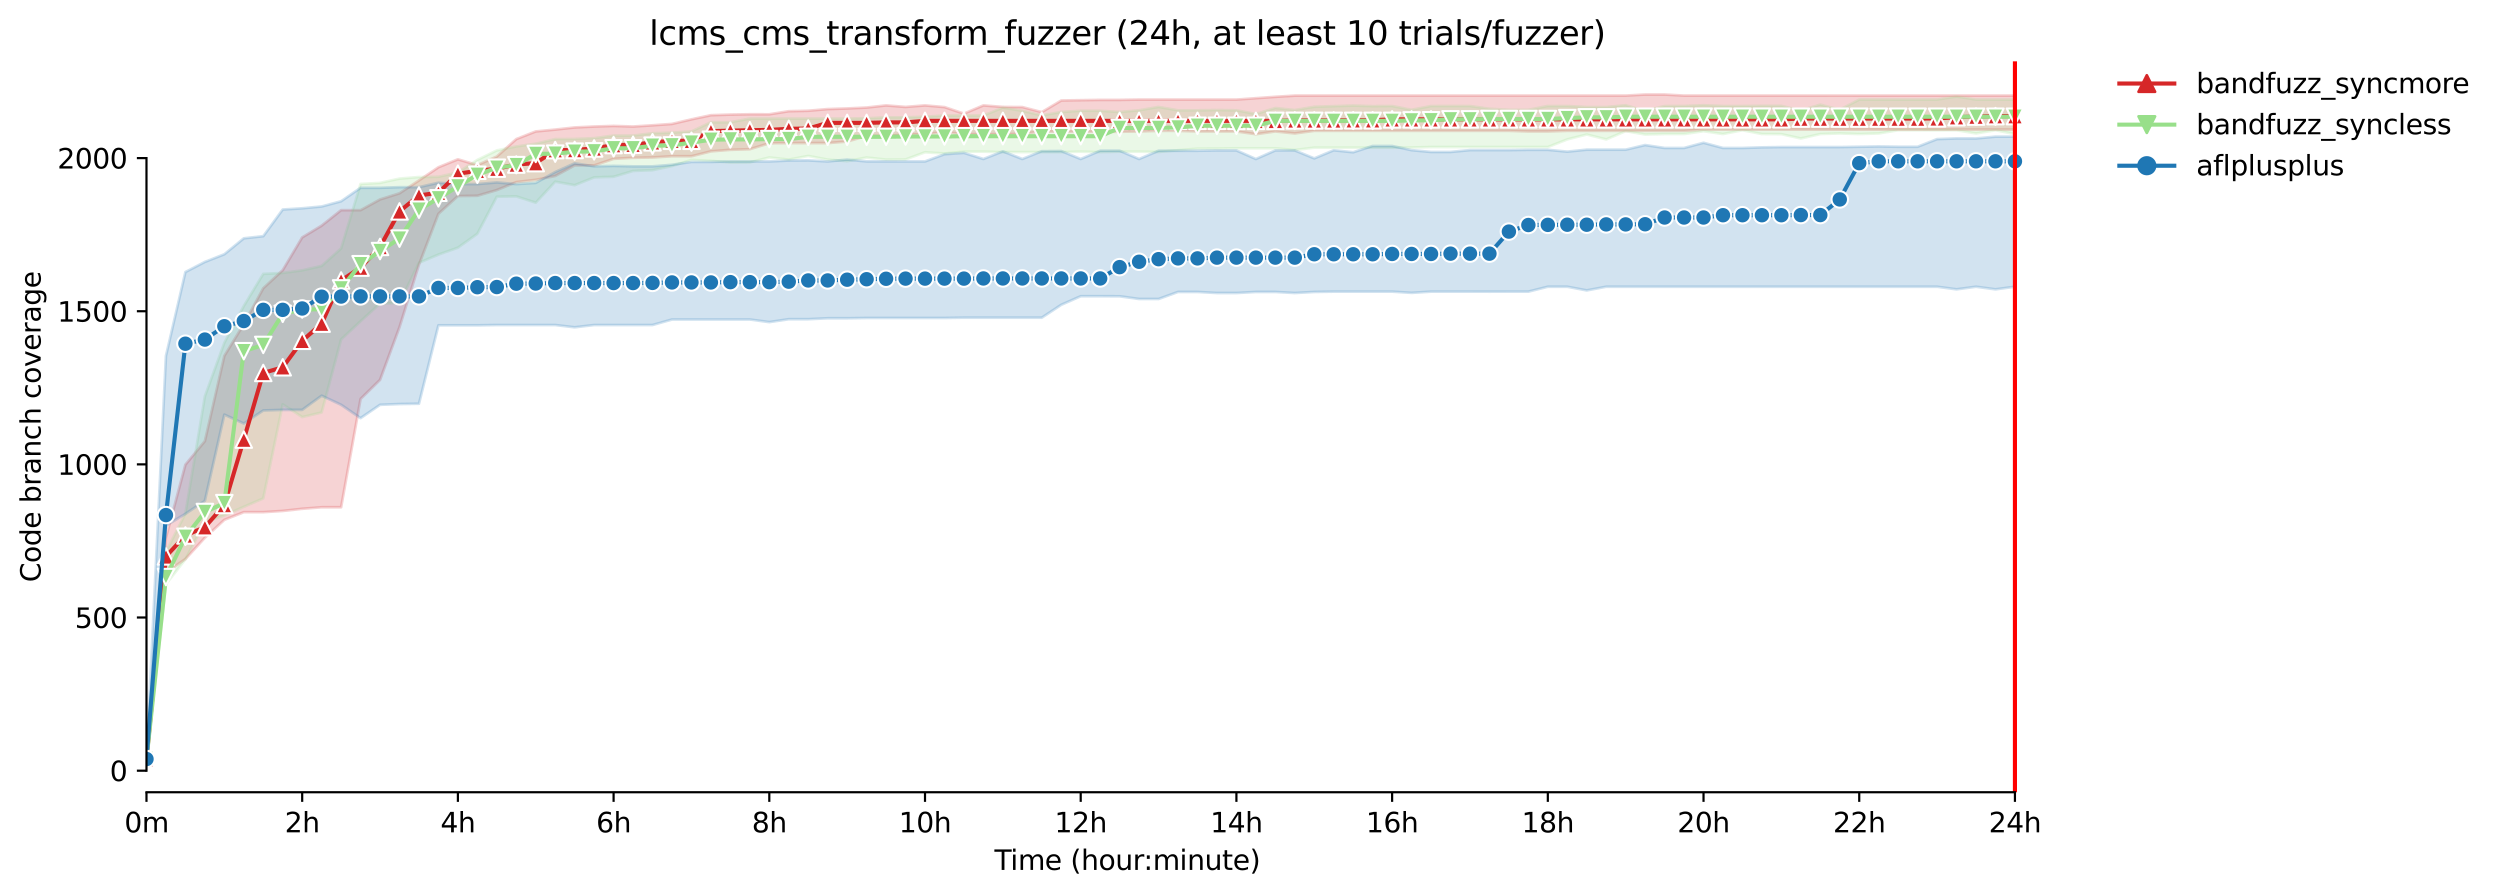 <?xml version="1.0" encoding="utf-8" standalone="no"?>
<!DOCTYPE svg PUBLIC "-//W3C//DTD SVG 1.1//EN"
  "http://www.w3.org/Graphics/SVG/1.1/DTD/svg11.dtd">
<svg xmlns:xlink="http://www.w3.org/1999/xlink" width="910.148pt" height="325.986pt" viewBox="0 0 910.148 325.986" xmlns="http://www.w3.org/2000/svg" version="1.1">
 <defs>
  <style type="text/css">*{stroke-linejoin: round; stroke-linecap: butt}</style>
 </defs>
 <g id="figure_1">
  <g id="patch_1">
   <path d="M 0 325.986 
L 910.148 325.986 
L 910.148 0 
L 0 0 
z
" style="fill: #ffffff"/>
  </g>
  <g id="axes_1">
   <g id="patch_2">
    <path d="M 53.328 288.43 
L 767.568 288.43 
L 767.568 22.318 
L 53.328 22.318 
z
" style="fill: #ffffff"/>
   </g>
   <g id="PolyCollection_1">
    <defs>
     <path id="mbdf54c34c7" d="M 53.328 -49.652 
L 53.328 -49.652 
L 60.414 -117.562 
L 67.5 -122.468 
L 74.585 -130.218 
L 81.671 -136.729 
L 88.757 -139.529 
L 95.842 -139.529 
L 102.928 -139.975 
L 110.014 -140.756 
L 117.1 -141.313 
L 124.185 -141.308 
L 131.271 -180.747 
L 138.357 -187.701 
L 145.442 -206.881 
L 152.528 -229.629 
L 159.614 -248.139 
L 166.7 -254.607 
L 173.785 -254.718 
L 180.871 -256.781 
L 187.957 -259.687 
L 195.042 -260.513 
L 202.128 -261.911 
L 209.214 -265.758 
L 216.3 -265.758 
L 223.385 -268.155 
L 230.471 -268.546 
L 237.557 -268.657 
L 244.642 -269.103 
L 251.728 -269.103 
L 258.814 -270.887 
L 265.9 -271.445 
L 272.985 -271.668 
L 280.071 -273.842 
L 287.157 -273.898 
L 294.242 -273.898 
L 301.328 -273.898 
L 308.414 -274.456 
L 315.5 -276.518 
L 322.585 -276.463 
L 329.671 -277.02 
L 336.757 -277.132 
L 343.842 -277.912 
L 350.928 -277.132 
L 358.014 -277.132 
L 365.1 -277.132 
L 372.185 -277.243 
L 379.271 -278.133 
L 386.357 -278.024 
L 393.442 -278.024 
L 400.528 -278.024 
L 407.614 -278.024 
L 414.7 -278.135 
L 421.785 -278.358 
L 428.871 -278.354 
L 435.957 -278.135 
L 443.042 -278.135 
L 450.128 -278.135 
L 457.214 -277.132 
L 464.3 -278.135 
L 471.385 -277.411 
L 478.471 -278.358 
L 485.557 -278.358 
L 492.642 -278.358 
L 499.728 -278.358 
L 506.814 -278.358 
L 513.9 -278.358 
L 520.985 -278.358 
L 528.071 -278.358 
L 535.157 -278.358 
L 542.242 -278.358 
L 549.328 -278.358 
L 556.414 -278.135 
L 563.5 -278.135 
L 570.585 -278.358 
L 577.671 -278.358 
L 584.757 -278.358 
L 591.842 -278.358 
L 598.928 -278.358 
L 606.014 -278.358 
L 613.1 -278.358 
L 620.185 -278.804 
L 627.271 -278.804 
L 634.357 -278.804 
L 641.442 -278.804 
L 648.528 -278.804 
L 655.614 -278.804 
L 662.7 -278.804 
L 669.785 -278.804 
L 676.871 -278.804 
L 683.957 -278.804 
L 691.042 -278.804 
L 698.128 -278.804 
L 705.214 -278.804 
L 712.3 -278.804 
L 719.385 -278.804 
L 726.471 -278.804 
L 733.557 -278.804 
L 733.557 -291.182 
L 733.557 -291.182 
L 726.471 -291.182 
L 719.385 -291.182 
L 712.3 -291.182 
L 705.214 -291.182 
L 698.128 -291.182 
L 691.042 -291.182 
L 683.957 -291.182 
L 676.871 -291.182 
L 669.785 -291.192 
L 662.7 -291.182 
L 655.614 -291.182 
L 648.528 -291.182 
L 641.442 -291.182 
L 634.357 -291.182 
L 627.271 -291.182 
L 620.185 -291.182 
L 613.1 -291.182 
L 606.014 -291.572 
L 598.928 -291.572 
L 591.842 -291.182 
L 584.757 -291.182 
L 577.671 -291.182 
L 570.585 -291.182 
L 563.5 -291.182 
L 556.414 -291.182 
L 549.328 -291.182 
L 542.242 -291.182 
L 535.157 -291.182 
L 528.071 -291.182 
L 520.985 -291.182 
L 513.9 -291.182 
L 506.814 -291.182 
L 499.728 -291.182 
L 492.642 -291.182 
L 485.557 -291.182 
L 478.471 -291.182 
L 471.385 -291.182 
L 464.3 -290.736 
L 457.214 -290.234 
L 450.128 -289.732 
L 443.042 -289.732 
L 435.957 -289.732 
L 428.871 -289.732 
L 421.785 -289.732 
L 414.7 -289.732 
L 407.614 -289.621 
L 400.528 -289.621 
L 393.442 -289.509 
L 386.357 -289.398 
L 379.271 -285.16 
L 372.185 -287.002 
L 365.1 -287.056 
L 358.014 -287.614 
L 350.928 -284.604 
L 343.842 -287 
L 336.757 -287.614 
L 329.671 -287.056 
L 322.585 -287.614 
L 315.5 -286.833 
L 308.414 -286.499 
L 301.328 -286.276 
L 294.242 -285.662 
L 287.157 -285.495 
L 280.071 -284.38 
L 272.985 -284.392 
L 265.9 -284.268 
L 258.814 -284.045 
L 251.728 -282.54 
L 244.642 -280.867 
L 237.557 -280.366 
L 230.471 -279.92 
L 223.385 -280.143 
L 216.3 -279.92 
L 209.214 -279.585 
L 202.128 -278.804 
L 195.042 -278.135 
L 187.957 -275.348 
L 180.871 -268.992 
L 173.785 -265.869 
L 166.7 -267.988 
L 159.614 -265.089 
L 152.528 -260.294 
L 145.442 -255.61 
L 138.357 -253.38 
L 131.271 -249.477 
L 124.185 -249.477 
L 117.1 -243.846 
L 110.014 -239.553 
L 102.928 -227.622 
L 95.842 -221.042 
L 88.757 -207.996 
L 81.671 -196.413 
L 74.585 -165.399 
L 67.5 -156.813 
L 60.414 -130.274 
L 53.328 -49.652 
z
" style="stroke: #d62728; stroke-opacity: 0.2"/>
    </defs>
    <g clip-path="url(#p7ada0a4daa)">
     <use xlink:href="#mbdf54c34c7" x="0" y="325.986" style="fill: #d62728; fill-opacity: 0.2; stroke: #d62728; stroke-opacity: 0.2"/>
    </g>
   </g>
   <g id="PolyCollection_2">
    <defs>
     <path id="m2a6e01f184" d="M 53.328 -49.652 
L 53.328 -49.652 
L 60.414 -113.31 
L 67.5 -122.356 
L 74.585 -135.905 
L 81.671 -138.358 
L 88.757 -141.48 
L 95.842 -144.547 
L 102.928 -178.78 
L 110.014 -174.153 
L 117.1 -175.825 
L 124.185 -202.42 
L 131.271 -209.055 
L 138.357 -215.467 
L 145.442 -215.69 
L 152.528 -230.298 
L 159.614 -233.309 
L 166.7 -235.817 
L 173.785 -240.891 
L 180.871 -254.384 
L 187.957 -254.483 
L 195.042 -252.209 
L 202.128 -259.848 
L 209.214 -258.565 
L 216.3 -261.406 
L 223.385 -261.632 
L 230.471 -263.751 
L 237.557 -264.029 
L 244.642 -265.535 
L 251.728 -267.765 
L 258.814 -267.43 
L 265.9 -266.817 
L 272.985 -266.873 
L 280.071 -268.657 
L 287.157 -267.876 
L 294.242 -269.215 
L 301.328 -267.876 
L 308.414 -267.319 
L 315.5 -268.638 
L 322.585 -267.876 
L 329.671 -267.932 
L 336.757 -270.553 
L 343.842 -270.107 
L 350.928 -270.776 
L 358.014 -270.776 
L 365.1 -270.599 
L 372.185 -270.608 
L 379.271 -270.608 
L 386.357 -270.608 
L 393.442 -270.776 
L 400.528 -270.608 
L 407.614 -270.776 
L 414.7 -270.772 
L 421.785 -270.664 
L 428.871 -271.278 
L 435.957 -271.877 
L 443.042 -271.891 
L 450.128 -272.002 
L 457.214 -272.002 
L 464.3 -272.002 
L 471.385 -271.389 
L 478.471 -272.225 
L 485.557 -272.225 
L 492.642 -272.225 
L 499.728 -272.225 
L 506.814 -272.225 
L 513.9 -272.281 
L 520.985 -272.448 
L 528.071 -272.448 
L 535.157 -272.448 
L 542.242 -272.448 
L 549.328 -272.448 
L 556.414 -272.448 
L 563.5 -272.446 
L 570.585 -275.236 
L 577.671 -277.02 
L 584.757 -275.236 
L 591.842 -278.247 
L 598.928 -277.02 
L 606.014 -277.188 
L 613.1 -277.188 
L 620.185 -278.226 
L 627.271 -277.188 
L 634.357 -278.581 
L 641.442 -277.188 
L 648.528 -277.147 
L 655.614 -275.571 
L 662.7 -277.188 
L 669.785 -277.411 
L 676.871 -277.188 
L 683.957 -277.405 
L 691.042 -278.581 
L 698.128 -278.581 
L 705.214 -278.552 
L 712.3 -278.581 
L 719.385 -277.411 
L 726.471 -278.581 
L 733.557 -277.188 
L 733.557 -289.732 
L 733.557 -289.732 
L 726.471 -289.732 
L 719.385 -289.732 
L 712.3 -290.847 
L 705.214 -289.732 
L 698.128 -289.732 
L 691.042 -289.732 
L 683.957 -289.732 
L 676.871 -289.732 
L 669.785 -286.053 
L 662.7 -287.892 
L 655.614 -285.774 
L 648.528 -287.446 
L 641.442 -287.446 
L 634.357 -287.391 
L 627.271 -287.391 
L 620.185 -287.669 
L 613.1 -287.398 
L 606.014 -287.391 
L 598.928 -285.606 
L 591.842 -287.669 
L 584.757 -287.01 
L 577.671 -287.01 
L 570.585 -287.391 
L 563.5 -287.391 
L 556.414 -286.007 
L 549.328 -286.007 
L 542.242 -286.387 
L 535.157 -287.391 
L 528.071 -287.396 
L 520.985 -287.391 
L 513.9 -285.997 
L 506.814 -287.391 
L 499.728 -287.335 
L 492.642 -287.558 
L 485.557 -287.336 
L 478.471 -287.112 
L 471.385 -285.916 
L 464.3 -286.666 
L 457.214 -284.491 
L 450.128 -285.83 
L 443.042 -285.916 
L 435.957 -285.83 
L 428.871 -285.83 
L 421.785 -287.056 
L 414.7 -285.83 
L 407.614 -285.216 
L 400.528 -285.662 
L 393.442 -285.662 
L 386.357 -285.216 
L 379.271 -283.966 
L 372.185 -285.662 
L 365.1 -286.777 
L 358.014 -283.934 
L 350.928 -283.934 
L 343.842 -283.934 
L 336.757 -283.488 
L 329.671 -283.265 
L 322.585 -283.265 
L 315.5 -282.93 
L 308.414 -282.819 
L 301.328 -282.819 
L 294.242 -282.819 
L 287.157 -282.819 
L 280.071 -282.819 
L 272.985 -282.819 
L 265.9 -281.481 
L 258.814 -281.481 
L 251.728 -278.135 
L 244.642 -277.689 
L 237.557 -277.473 
L 230.471 -276.63 
L 223.385 -276.63 
L 216.3 -275.682 
L 209.214 -275.403 
L 202.128 -275.348 
L 195.042 -273.675 
L 187.957 -272.671 
L 180.871 -271.222 
L 173.785 -267.765 
L 166.7 -263.193 
L 159.614 -261.632 
L 152.528 -261.53 
L 145.442 -260.963 
L 138.357 -259.402 
L 131.271 -259.011 
L 124.185 -235.539 
L 117.1 -229.183 
L 110.014 -227.566 
L 102.928 -226.618 
L 95.842 -226.283 
L 88.757 -214.575 
L 81.671 -201.173 
L 74.585 -181.68 
L 67.5 -139.027 
L 60.414 -125.033 
L 53.328 -49.652 
z
" style="stroke: #98df8a; stroke-opacity: 0.2"/>
    </defs>
    <g clip-path="url(#p7ada0a4daa)">
     <use xlink:href="#m2a6e01f184" x="0" y="325.986" style="fill: #98df8a; fill-opacity: 0.2; stroke: #98df8a; stroke-opacity: 0.2"/>
    </g>
   </g>
   <g id="PolyCollection_3">
    <defs>
     <path id="m3da51a3dc0" d="M 53.328 -49.652 
L 53.328 -49.652 
L 60.414 -134.623 
L 67.5 -138.916 
L 74.585 -143.655 
L 81.671 -175.036 
L 88.757 -171.811 
L 95.842 -176.55 
L 102.928 -176.773 
L 110.014 -176.773 
L 117.1 -181.926 
L 124.185 -178.613 
L 131.271 -173.762 
L 138.357 -178.613 
L 145.442 -178.892 
L 152.528 -179.003 
L 159.614 -207.55 
L 166.7 -207.55 
L 173.785 -207.55 
L 180.871 -207.661 
L 187.957 -207.661 
L 195.042 -207.661 
L 202.128 -207.661 
L 209.214 -206.825 
L 216.3 -207.661 
L 223.385 -207.661 
L 230.471 -207.661 
L 237.557 -207.661 
L 244.642 -209.668 
L 251.728 -209.668 
L 258.814 -209.668 
L 265.9 -209.668 
L 272.985 -209.668 
L 280.071 -208.721 
L 287.157 -209.78 
L 294.242 -209.78 
L 301.328 -210.115 
L 308.414 -210.115 
L 315.5 -210.226 
L 322.585 -210.226 
L 329.671 -210.226 
L 336.757 -210.226 
L 343.842 -210.226 
L 350.928 -210.338 
L 358.014 -210.338 
L 365.1 -210.338 
L 372.185 -210.338 
L 379.271 -210.338 
L 386.357 -215.021 
L 393.442 -218.143 
L 400.528 -218.143 
L 407.614 -218.118 
L 414.7 -217.14 
L 421.785 -217.14 
L 428.871 -219.704 
L 435.957 -219.704 
L 443.042 -219.314 
L 450.128 -219.314 
L 457.214 -219.704 
L 464.3 -219.704 
L 471.385 -219.314 
L 478.471 -219.704 
L 485.557 -219.816 
L 492.642 -219.816 
L 499.728 -219.816 
L 506.814 -219.816 
L 513.9 -219.37 
L 520.985 -219.816 
L 528.071 -219.816 
L 535.157 -219.816 
L 542.242 -219.805 
L 549.328 -219.816 
L 556.414 -219.816 
L 563.5 -221.6 
L 570.585 -221.6 
L 577.671 -220.262 
L 584.757 -221.6 
L 591.842 -221.6 
L 598.928 -221.6 
L 606.014 -221.6 
L 613.1 -221.6 
L 620.185 -221.6 
L 627.271 -221.6 
L 634.357 -221.6 
L 641.442 -221.6 
L 648.528 -221.6 
L 655.614 -221.6 
L 662.7 -221.6 
L 669.785 -221.6 
L 676.871 -221.6 
L 683.957 -221.6 
L 691.042 -221.6 
L 698.128 -221.6 
L 705.214 -221.6 
L 712.3 -220.652 
L 719.385 -221.6 
L 726.471 -220.652 
L 733.557 -221.6 
L 733.557 -276.24 
L 733.557 -276.24 
L 726.471 -276.24 
L 719.385 -275.571 
L 712.3 -275.59 
L 705.214 -275.348 
L 698.128 -272.56 
L 691.042 -272.56 
L 683.957 -272.671 
L 676.871 -272.56 
L 669.785 -272.448 
L 662.7 -272.448 
L 655.614 -272.448 
L 648.528 -272.448 
L 641.442 -272.337 
L 634.357 -272.114 
L 627.271 -272.114 
L 620.185 -274.009 
L 613.1 -272.114 
L 606.014 -272.114 
L 598.928 -273.173 
L 591.842 -271.501 
L 584.757 -271.501 
L 577.671 -271.501 
L 570.585 -270.776 
L 563.5 -271.445 
L 556.414 -271.445 
L 549.328 -271.333 
L 542.242 -271.333 
L 535.157 -271.333 
L 528.071 -270.664 
L 520.985 -270.664 
L 513.9 -271.317 
L 506.814 -272.839 
L 499.728 -272.839 
L 492.642 -270.553 
L 485.557 -271.278 
L 478.471 -268.323 
L 471.385 -271.222 
L 464.3 -271.222 
L 457.214 -268.099 
L 450.128 -271.222 
L 443.042 -271.222 
L 435.957 -271.11 
L 428.871 -271.11 
L 421.785 -271.11 
L 414.7 -268.099 
L 407.614 -271.11 
L 400.528 -271.11 
L 393.442 -268.099 
L 386.357 -270.999 
L 379.271 -270.943 
L 372.185 -268.099 
L 365.1 -270.887 
L 358.014 -268.099 
L 350.928 -270.33 
L 343.842 -269.828 
L 336.757 -267.207 
L 329.671 -267.207 
L 322.585 -267.224 
L 315.5 -267.224 
L 308.414 -267.876 
L 301.328 -267.207 
L 294.242 -267.598 
L 287.157 -267.542 
L 280.071 -267.207 
L 272.985 -267.207 
L 265.9 -267.207 
L 258.814 -267.04 
L 251.728 -267.04 
L 244.642 -265.981 
L 237.557 -265.423 
L 230.471 -265.423 
L 223.385 -265.591 
L 216.3 -265.423 
L 209.214 -266.538 
L 202.128 -263.36 
L 195.042 -259.402 
L 187.957 -258.956 
L 180.871 -259.569 
L 173.785 -258.956 
L 166.7 -258.956 
L 159.614 -259.457 
L 152.528 -257.841 
L 145.442 -257.841 
L 138.357 -257.618 
L 131.271 -257.618 
L 124.185 -252.711 
L 117.1 -250.816 
L 110.014 -250.146 
L 102.928 -249.7 
L 95.842 -239.999 
L 88.757 -239.219 
L 81.671 -233.42 
L 74.585 -230.632 
L 67.5 -226.952 
L 60.414 -196.399 
L 53.328 -49.652 
z
" style="stroke: #1f77b4; stroke-opacity: 0.2"/>
    </defs>
    <g clip-path="url(#p7ada0a4daa)">
     <use xlink:href="#m3da51a3dc0" x="0" y="325.986" style="fill: #1f77b4; fill-opacity: 0.2; stroke: #1f77b4; stroke-opacity: 0.2"/>
    </g>
   </g>
   <g id="matplotlib.axis_1">
    <g id="xtick_1">
     <g id="line2d_1">
      <defs>
       <path id="mf2f1128b56" d="M 0 0 
L 0 3.5 
" style="stroke: #000000; stroke-width: 0.8"/>
      </defs>
      <g>
       <use xlink:href="#mf2f1128b56" x="53.328" y="288.43" style="stroke: #000000; stroke-width: 0.8"/>
      </g>
     </g>
     <g id="text_1">
      <!-- 0m -->
      <g transform="translate(45.277 303.029) scale(0.1 -0.1)">
       <defs>
        <path id="DejaVuSans-30" d="M 2034 4250 
Q 1547 4250 1301 3770 
Q 1056 3291 1056 2328 
Q 1056 1369 1301 889 
Q 1547 409 2034 409 
Q 2525 409 2770 889 
Q 3016 1369 3016 2328 
Q 3016 3291 2770 3770 
Q 2525 4250 2034 4250 
z
M 2034 4750 
Q 2819 4750 3233 4129 
Q 3647 3509 3647 2328 
Q 3647 1150 3233 529 
Q 2819 -91 2034 -91 
Q 1250 -91 836 529 
Q 422 1150 422 2328 
Q 422 3509 836 4129 
Q 1250 4750 2034 4750 
z
" transform="scale(0.016)"/>
        <path id="DejaVuSans-6d" d="M 3328 2828 
Q 3544 3216 3844 3400 
Q 4144 3584 4550 3584 
Q 5097 3584 5394 3201 
Q 5691 2819 5691 2113 
L 5691 0 
L 5113 0 
L 5113 2094 
Q 5113 2597 4934 2840 
Q 4756 3084 4391 3084 
Q 3944 3084 3684 2787 
Q 3425 2491 3425 1978 
L 3425 0 
L 2847 0 
L 2847 2094 
Q 2847 2600 2669 2842 
Q 2491 3084 2119 3084 
Q 1678 3084 1418 2786 
Q 1159 2488 1159 1978 
L 1159 0 
L 581 0 
L 581 3500 
L 1159 3500 
L 1159 2956 
Q 1356 3278 1631 3431 
Q 1906 3584 2284 3584 
Q 2666 3584 2933 3390 
Q 3200 3197 3328 2828 
z
" transform="scale(0.016)"/>
       </defs>
       <use xlink:href="#DejaVuSans-30"/>
       <use xlink:href="#DejaVuSans-6d" x="63.623"/>
      </g>
     </g>
    </g>
    <g id="xtick_2">
     <g id="line2d_2">
      <g>
       <use xlink:href="#mf2f1128b56" x="110.014" y="288.43" style="stroke: #000000; stroke-width: 0.8"/>
      </g>
     </g>
     <g id="text_2">
      <!-- 2h -->
      <g transform="translate(103.664 303.029) scale(0.1 -0.1)">
       <defs>
        <path id="DejaVuSans-32" d="M 1228 531 
L 3431 531 
L 3431 0 
L 469 0 
L 469 531 
Q 828 903 1448 1529 
Q 2069 2156 2228 2338 
Q 2531 2678 2651 2914 
Q 2772 3150 2772 3378 
Q 2772 3750 2511 3984 
Q 2250 4219 1831 4219 
Q 1534 4219 1204 4116 
Q 875 4013 500 3803 
L 500 4441 
Q 881 4594 1212 4672 
Q 1544 4750 1819 4750 
Q 2544 4750 2975 4387 
Q 3406 4025 3406 3419 
Q 3406 3131 3298 2873 
Q 3191 2616 2906 2266 
Q 2828 2175 2409 1742 
Q 1991 1309 1228 531 
z
" transform="scale(0.016)"/>
        <path id="DejaVuSans-68" d="M 3513 2113 
L 3513 0 
L 2938 0 
L 2938 2094 
Q 2938 2591 2744 2837 
Q 2550 3084 2163 3084 
Q 1697 3084 1428 2787 
Q 1159 2491 1159 1978 
L 1159 0 
L 581 0 
L 581 4863 
L 1159 4863 
L 1159 2956 
Q 1366 3272 1645 3428 
Q 1925 3584 2291 3584 
Q 2894 3584 3203 3211 
Q 3513 2838 3513 2113 
z
" transform="scale(0.016)"/>
       </defs>
       <use xlink:href="#DejaVuSans-32"/>
       <use xlink:href="#DejaVuSans-68" x="63.623"/>
      </g>
     </g>
    </g>
    <g id="xtick_3">
     <g id="line2d_3">
      <g>
       <use xlink:href="#mf2f1128b56" x="166.7" y="288.43" style="stroke: #000000; stroke-width: 0.8"/>
      </g>
     </g>
     <g id="text_3">
      <!-- 4h -->
      <g transform="translate(160.35 303.029) scale(0.1 -0.1)">
       <defs>
        <path id="DejaVuSans-34" d="M 2419 4116 
L 825 1625 
L 2419 1625 
L 2419 4116 
z
M 2253 4666 
L 3047 4666 
L 3047 1625 
L 3713 1625 
L 3713 1100 
L 3047 1100 
L 3047 0 
L 2419 0 
L 2419 1100 
L 313 1100 
L 313 1709 
L 2253 4666 
z
" transform="scale(0.016)"/>
       </defs>
       <use xlink:href="#DejaVuSans-34"/>
       <use xlink:href="#DejaVuSans-68" x="63.623"/>
      </g>
     </g>
    </g>
    <g id="xtick_4">
     <g id="line2d_4">
      <g>
       <use xlink:href="#mf2f1128b56" x="223.385" y="288.43" style="stroke: #000000; stroke-width: 0.8"/>
      </g>
     </g>
     <g id="text_4">
      <!-- 6h -->
      <g transform="translate(217.035 303.029) scale(0.1 -0.1)">
       <defs>
        <path id="DejaVuSans-36" d="M 2113 2584 
Q 1688 2584 1439 2293 
Q 1191 2003 1191 1497 
Q 1191 994 1439 701 
Q 1688 409 2113 409 
Q 2538 409 2786 701 
Q 3034 994 3034 1497 
Q 3034 2003 2786 2293 
Q 2538 2584 2113 2584 
z
M 3366 4563 
L 3366 3988 
Q 3128 4100 2886 4159 
Q 2644 4219 2406 4219 
Q 1781 4219 1451 3797 
Q 1122 3375 1075 2522 
Q 1259 2794 1537 2939 
Q 1816 3084 2150 3084 
Q 2853 3084 3261 2657 
Q 3669 2231 3669 1497 
Q 3669 778 3244 343 
Q 2819 -91 2113 -91 
Q 1303 -91 875 529 
Q 447 1150 447 2328 
Q 447 3434 972 4092 
Q 1497 4750 2381 4750 
Q 2619 4750 2861 4703 
Q 3103 4656 3366 4563 
z
" transform="scale(0.016)"/>
       </defs>
       <use xlink:href="#DejaVuSans-36"/>
       <use xlink:href="#DejaVuSans-68" x="63.623"/>
      </g>
     </g>
    </g>
    <g id="xtick_5">
     <g id="line2d_5">
      <g>
       <use xlink:href="#mf2f1128b56" x="280.071" y="288.43" style="stroke: #000000; stroke-width: 0.8"/>
      </g>
     </g>
     <g id="text_5">
      <!-- 8h -->
      <g transform="translate(273.721 303.029) scale(0.1 -0.1)">
       <defs>
        <path id="DejaVuSans-38" d="M 2034 2216 
Q 1584 2216 1326 1975 
Q 1069 1734 1069 1313 
Q 1069 891 1326 650 
Q 1584 409 2034 409 
Q 2484 409 2743 651 
Q 3003 894 3003 1313 
Q 3003 1734 2745 1975 
Q 2488 2216 2034 2216 
z
M 1403 2484 
Q 997 2584 770 2862 
Q 544 3141 544 3541 
Q 544 4100 942 4425 
Q 1341 4750 2034 4750 
Q 2731 4750 3128 4425 
Q 3525 4100 3525 3541 
Q 3525 3141 3298 2862 
Q 3072 2584 2669 2484 
Q 3125 2378 3379 2068 
Q 3634 1759 3634 1313 
Q 3634 634 3220 271 
Q 2806 -91 2034 -91 
Q 1263 -91 848 271 
Q 434 634 434 1313 
Q 434 1759 690 2068 
Q 947 2378 1403 2484 
z
M 1172 3481 
Q 1172 3119 1398 2916 
Q 1625 2713 2034 2713 
Q 2441 2713 2670 2916 
Q 2900 3119 2900 3481 
Q 2900 3844 2670 4047 
Q 2441 4250 2034 4250 
Q 1625 4250 1398 4047 
Q 1172 3844 1172 3481 
z
" transform="scale(0.016)"/>
       </defs>
       <use xlink:href="#DejaVuSans-38"/>
       <use xlink:href="#DejaVuSans-68" x="63.623"/>
      </g>
     </g>
    </g>
    <g id="xtick_6">
     <g id="line2d_6">
      <g>
       <use xlink:href="#mf2f1128b56" x="336.757" y="288.43" style="stroke: #000000; stroke-width: 0.8"/>
      </g>
     </g>
     <g id="text_6">
      <!-- 10h -->
      <g transform="translate(327.225 303.029) scale(0.1 -0.1)">
       <defs>
        <path id="DejaVuSans-31" d="M 794 531 
L 1825 531 
L 1825 4091 
L 703 3866 
L 703 4441 
L 1819 4666 
L 2450 4666 
L 2450 531 
L 3481 531 
L 3481 0 
L 794 0 
L 794 531 
z
" transform="scale(0.016)"/>
       </defs>
       <use xlink:href="#DejaVuSans-31"/>
       <use xlink:href="#DejaVuSans-30" x="63.623"/>
       <use xlink:href="#DejaVuSans-68" x="127.246"/>
      </g>
     </g>
    </g>
    <g id="xtick_7">
     <g id="line2d_7">
      <g>
       <use xlink:href="#mf2f1128b56" x="393.442" y="288.43" style="stroke: #000000; stroke-width: 0.8"/>
      </g>
     </g>
     <g id="text_7">
      <!-- 12h -->
      <g transform="translate(383.911 303.029) scale(0.1 -0.1)">
       <use xlink:href="#DejaVuSans-31"/>
       <use xlink:href="#DejaVuSans-32" x="63.623"/>
       <use xlink:href="#DejaVuSans-68" x="127.246"/>
      </g>
     </g>
    </g>
    <g id="xtick_8">
     <g id="line2d_8">
      <g>
       <use xlink:href="#mf2f1128b56" x="450.128" y="288.43" style="stroke: #000000; stroke-width: 0.8"/>
      </g>
     </g>
     <g id="text_8">
      <!-- 14h -->
      <g transform="translate(440.597 303.029) scale(0.1 -0.1)">
       <use xlink:href="#DejaVuSans-31"/>
       <use xlink:href="#DejaVuSans-34" x="63.623"/>
       <use xlink:href="#DejaVuSans-68" x="127.246"/>
      </g>
     </g>
    </g>
    <g id="xtick_9">
     <g id="line2d_9">
      <g>
       <use xlink:href="#mf2f1128b56" x="506.814" y="288.43" style="stroke: #000000; stroke-width: 0.8"/>
      </g>
     </g>
     <g id="text_9">
      <!-- 16h -->
      <g transform="translate(497.283 303.029) scale(0.1 -0.1)">
       <use xlink:href="#DejaVuSans-31"/>
       <use xlink:href="#DejaVuSans-36" x="63.623"/>
       <use xlink:href="#DejaVuSans-68" x="127.246"/>
      </g>
     </g>
    </g>
    <g id="xtick_10">
     <g id="line2d_10">
      <g>
       <use xlink:href="#mf2f1128b56" x="563.5" y="288.43" style="stroke: #000000; stroke-width: 0.8"/>
      </g>
     </g>
     <g id="text_10">
      <!-- 18h -->
      <g transform="translate(553.968 303.029) scale(0.1 -0.1)">
       <use xlink:href="#DejaVuSans-31"/>
       <use xlink:href="#DejaVuSans-38" x="63.623"/>
       <use xlink:href="#DejaVuSans-68" x="127.246"/>
      </g>
     </g>
    </g>
    <g id="xtick_11">
     <g id="line2d_11">
      <g>
       <use xlink:href="#mf2f1128b56" x="620.185" y="288.43" style="stroke: #000000; stroke-width: 0.8"/>
      </g>
     </g>
     <g id="text_11">
      <!-- 20h -->
      <g transform="translate(610.654 303.029) scale(0.1 -0.1)">
       <use xlink:href="#DejaVuSans-32"/>
       <use xlink:href="#DejaVuSans-30" x="63.623"/>
       <use xlink:href="#DejaVuSans-68" x="127.246"/>
      </g>
     </g>
    </g>
    <g id="xtick_12">
     <g id="line2d_12">
      <g>
       <use xlink:href="#mf2f1128b56" x="676.871" y="288.43" style="stroke: #000000; stroke-width: 0.8"/>
      </g>
     </g>
     <g id="text_12">
      <!-- 22h -->
      <g transform="translate(667.34 303.029) scale(0.1 -0.1)">
       <use xlink:href="#DejaVuSans-32"/>
       <use xlink:href="#DejaVuSans-32" x="63.623"/>
       <use xlink:href="#DejaVuSans-68" x="127.246"/>
      </g>
     </g>
    </g>
    <g id="xtick_13">
     <g id="line2d_13">
      <g>
       <use xlink:href="#mf2f1128b56" x="733.557" y="288.43" style="stroke: #000000; stroke-width: 0.8"/>
      </g>
     </g>
     <g id="text_13">
      <!-- 24h -->
      <g transform="translate(724.025 303.029) scale(0.1 -0.1)">
       <use xlink:href="#DejaVuSans-32"/>
       <use xlink:href="#DejaVuSans-34" x="63.623"/>
       <use xlink:href="#DejaVuSans-68" x="127.246"/>
      </g>
     </g>
    </g>
    <g id="text_14">
     <!-- Time (hour:minute) -->
     <g transform="translate(362.041 316.707) scale(0.1 -0.1)">
      <defs>
       <path id="DejaVuSans-54" d="M -19 4666 
L 3928 4666 
L 3928 4134 
L 2272 4134 
L 2272 0 
L 1638 0 
L 1638 4134 
L -19 4134 
L -19 4666 
z
" transform="scale(0.016)"/>
       <path id="DejaVuSans-69" d="M 603 3500 
L 1178 3500 
L 1178 0 
L 603 0 
L 603 3500 
z
M 603 4863 
L 1178 4863 
L 1178 4134 
L 603 4134 
L 603 4863 
z
" transform="scale(0.016)"/>
       <path id="DejaVuSans-65" d="M 3597 1894 
L 3597 1613 
L 953 1613 
Q 991 1019 1311 708 
Q 1631 397 2203 397 
Q 2534 397 2845 478 
Q 3156 559 3463 722 
L 3463 178 
Q 3153 47 2828 -22 
Q 2503 -91 2169 -91 
Q 1331 -91 842 396 
Q 353 884 353 1716 
Q 353 2575 817 3079 
Q 1281 3584 2069 3584 
Q 2775 3584 3186 3129 
Q 3597 2675 3597 1894 
z
M 3022 2063 
Q 3016 2534 2758 2815 
Q 2500 3097 2075 3097 
Q 1594 3097 1305 2825 
Q 1016 2553 972 2059 
L 3022 2063 
z
" transform="scale(0.016)"/>
       <path id="DejaVuSans-20" transform="scale(0.016)"/>
       <path id="DejaVuSans-28" d="M 1984 4856 
Q 1566 4138 1362 3434 
Q 1159 2731 1159 2009 
Q 1159 1288 1364 580 
Q 1569 -128 1984 -844 
L 1484 -844 
Q 1016 -109 783 600 
Q 550 1309 550 2009 
Q 550 2706 781 3412 
Q 1013 4119 1484 4856 
L 1984 4856 
z
" transform="scale(0.016)"/>
       <path id="DejaVuSans-6f" d="M 1959 3097 
Q 1497 3097 1228 2736 
Q 959 2375 959 1747 
Q 959 1119 1226 758 
Q 1494 397 1959 397 
Q 2419 397 2687 759 
Q 2956 1122 2956 1747 
Q 2956 2369 2687 2733 
Q 2419 3097 1959 3097 
z
M 1959 3584 
Q 2709 3584 3137 3096 
Q 3566 2609 3566 1747 
Q 3566 888 3137 398 
Q 2709 -91 1959 -91 
Q 1206 -91 779 398 
Q 353 888 353 1747 
Q 353 2609 779 3096 
Q 1206 3584 1959 3584 
z
" transform="scale(0.016)"/>
       <path id="DejaVuSans-75" d="M 544 1381 
L 544 3500 
L 1119 3500 
L 1119 1403 
Q 1119 906 1312 657 
Q 1506 409 1894 409 
Q 2359 409 2629 706 
Q 2900 1003 2900 1516 
L 2900 3500 
L 3475 3500 
L 3475 0 
L 2900 0 
L 2900 538 
Q 2691 219 2414 64 
Q 2138 -91 1772 -91 
Q 1169 -91 856 284 
Q 544 659 544 1381 
z
M 1991 3584 
L 1991 3584 
z
" transform="scale(0.016)"/>
       <path id="DejaVuSans-72" d="M 2631 2963 
Q 2534 3019 2420 3045 
Q 2306 3072 2169 3072 
Q 1681 3072 1420 2755 
Q 1159 2438 1159 1844 
L 1159 0 
L 581 0 
L 581 3500 
L 1159 3500 
L 1159 2956 
Q 1341 3275 1631 3429 
Q 1922 3584 2338 3584 
Q 2397 3584 2469 3576 
Q 2541 3569 2628 3553 
L 2631 2963 
z
" transform="scale(0.016)"/>
       <path id="DejaVuSans-3a" d="M 750 794 
L 1409 794 
L 1409 0 
L 750 0 
L 750 794 
z
M 750 3309 
L 1409 3309 
L 1409 2516 
L 750 2516 
L 750 3309 
z
" transform="scale(0.016)"/>
       <path id="DejaVuSans-6e" d="M 3513 2113 
L 3513 0 
L 2938 0 
L 2938 2094 
Q 2938 2591 2744 2837 
Q 2550 3084 2163 3084 
Q 1697 3084 1428 2787 
Q 1159 2491 1159 1978 
L 1159 0 
L 581 0 
L 581 3500 
L 1159 3500 
L 1159 2956 
Q 1366 3272 1645 3428 
Q 1925 3584 2291 3584 
Q 2894 3584 3203 3211 
Q 3513 2838 3513 2113 
z
" transform="scale(0.016)"/>
       <path id="DejaVuSans-74" d="M 1172 4494 
L 1172 3500 
L 2356 3500 
L 2356 3053 
L 1172 3053 
L 1172 1153 
Q 1172 725 1289 603 
Q 1406 481 1766 481 
L 2356 481 
L 2356 0 
L 1766 0 
Q 1100 0 847 248 
Q 594 497 594 1153 
L 594 3053 
L 172 3053 
L 172 3500 
L 594 3500 
L 594 4494 
L 1172 4494 
z
" transform="scale(0.016)"/>
       <path id="DejaVuSans-29" d="M 513 4856 
L 1013 4856 
Q 1481 4119 1714 3412 
Q 1947 2706 1947 2009 
Q 1947 1309 1714 600 
Q 1481 -109 1013 -844 
L 513 -844 
Q 928 -128 1133 580 
Q 1338 1288 1338 2009 
Q 1338 2731 1133 3434 
Q 928 4138 513 4856 
z
" transform="scale(0.016)"/>
      </defs>
      <use xlink:href="#DejaVuSans-54"/>
      <use xlink:href="#DejaVuSans-69" x="57.959"/>
      <use xlink:href="#DejaVuSans-6d" x="85.742"/>
      <use xlink:href="#DejaVuSans-65" x="183.154"/>
      <use xlink:href="#DejaVuSans-20" x="244.678"/>
      <use xlink:href="#DejaVuSans-28" x="276.465"/>
      <use xlink:href="#DejaVuSans-68" x="315.479"/>
      <use xlink:href="#DejaVuSans-6f" x="378.857"/>
      <use xlink:href="#DejaVuSans-75" x="440.039"/>
      <use xlink:href="#DejaVuSans-72" x="503.418"/>
      <use xlink:href="#DejaVuSans-3a" x="542.781"/>
      <use xlink:href="#DejaVuSans-6d" x="576.473"/>
      <use xlink:href="#DejaVuSans-69" x="673.885"/>
      <use xlink:href="#DejaVuSans-6e" x="701.668"/>
      <use xlink:href="#DejaVuSans-75" x="765.047"/>
      <use xlink:href="#DejaVuSans-74" x="828.426"/>
      <use xlink:href="#DejaVuSans-65" x="867.635"/>
      <use xlink:href="#DejaVuSans-29" x="929.158"/>
     </g>
    </g>
   </g>
   <g id="matplotlib.axis_2">
    <g id="ytick_1">
     <g id="line2d_14">
      <defs>
       <path id="m901668e731" d="M 0 0 
L -3.5 0 
" style="stroke: #000000; stroke-width: 0.8"/>
      </defs>
      <g>
       <use xlink:href="#m901668e731" x="53.328" y="280.571" style="stroke: #000000; stroke-width: 0.8"/>
      </g>
     </g>
     <g id="text_15">
      <!-- 0 -->
      <g transform="translate(39.966 284.371) scale(0.1 -0.1)">
       <use xlink:href="#DejaVuSans-30"/>
      </g>
     </g>
    </g>
    <g id="ytick_2">
     <g id="line2d_15">
      <g>
       <use xlink:href="#m901668e731" x="53.328" y="224.817" style="stroke: #000000; stroke-width: 0.8"/>
      </g>
     </g>
     <g id="text_16">
      <!-- 500 -->
      <g transform="translate(27.241 228.616) scale(0.1 -0.1)">
       <defs>
        <path id="DejaVuSans-35" d="M 691 4666 
L 3169 4666 
L 3169 4134 
L 1269 4134 
L 1269 2991 
Q 1406 3038 1543 3061 
Q 1681 3084 1819 3084 
Q 2600 3084 3056 2656 
Q 3513 2228 3513 1497 
Q 3513 744 3044 326 
Q 2575 -91 1722 -91 
Q 1428 -91 1123 -41 
Q 819 9 494 109 
L 494 744 
Q 775 591 1075 516 
Q 1375 441 1709 441 
Q 2250 441 2565 725 
Q 2881 1009 2881 1497 
Q 2881 1984 2565 2268 
Q 2250 2553 1709 2553 
Q 1456 2553 1204 2497 
Q 953 2441 691 2322 
L 691 4666 
z
" transform="scale(0.016)"/>
       </defs>
       <use xlink:href="#DejaVuSans-35"/>
       <use xlink:href="#DejaVuSans-30" x="63.623"/>
       <use xlink:href="#DejaVuSans-30" x="127.246"/>
      </g>
     </g>
    </g>
    <g id="ytick_3">
     <g id="line2d_16">
      <g>
       <use xlink:href="#m901668e731" x="53.328" y="169.062" style="stroke: #000000; stroke-width: 0.8"/>
      </g>
     </g>
     <g id="text_17">
      <!-- 1000 -->
      <g transform="translate(20.878 172.861) scale(0.1 -0.1)">
       <use xlink:href="#DejaVuSans-31"/>
       <use xlink:href="#DejaVuSans-30" x="63.623"/>
       <use xlink:href="#DejaVuSans-30" x="127.246"/>
       <use xlink:href="#DejaVuSans-30" x="190.869"/>
      </g>
     </g>
    </g>
    <g id="ytick_4">
     <g id="line2d_17">
      <g>
       <use xlink:href="#m901668e731" x="53.328" y="113.307" style="stroke: #000000; stroke-width: 0.8"/>
      </g>
     </g>
     <g id="text_18">
      <!-- 1500 -->
      <g transform="translate(20.878 117.106) scale(0.1 -0.1)">
       <use xlink:href="#DejaVuSans-31"/>
       <use xlink:href="#DejaVuSans-35" x="63.623"/>
       <use xlink:href="#DejaVuSans-30" x="127.246"/>
       <use xlink:href="#DejaVuSans-30" x="190.869"/>
      </g>
     </g>
    </g>
    <g id="ytick_5">
     <g id="line2d_18">
      <g>
       <use xlink:href="#m901668e731" x="53.328" y="57.552" style="stroke: #000000; stroke-width: 0.8"/>
      </g>
     </g>
     <g id="text_19">
      <!-- 2000 -->
      <g transform="translate(20.878 61.352) scale(0.1 -0.1)">
       <use xlink:href="#DejaVuSans-32"/>
       <use xlink:href="#DejaVuSans-30" x="63.623"/>
       <use xlink:href="#DejaVuSans-30" x="127.246"/>
       <use xlink:href="#DejaVuSans-30" x="190.869"/>
      </g>
     </g>
    </g>
    <g id="text_20">
     <!-- Code branch coverage -->
     <g transform="translate(14.798 211.949) rotate(-90) scale(0.1 -0.1)">
      <defs>
       <path id="DejaVuSans-43" d="M 4122 4306 
L 4122 3641 
Q 3803 3938 3442 4084 
Q 3081 4231 2675 4231 
Q 1875 4231 1450 3742 
Q 1025 3253 1025 2328 
Q 1025 1406 1450 917 
Q 1875 428 2675 428 
Q 3081 428 3442 575 
Q 3803 722 4122 1019 
L 4122 359 
Q 3791 134 3420 21 
Q 3050 -91 2638 -91 
Q 1578 -91 968 557 
Q 359 1206 359 2328 
Q 359 3453 968 4101 
Q 1578 4750 2638 4750 
Q 3056 4750 3426 4639 
Q 3797 4528 4122 4306 
z
" transform="scale(0.016)"/>
       <path id="DejaVuSans-64" d="M 2906 2969 
L 2906 4863 
L 3481 4863 
L 3481 0 
L 2906 0 
L 2906 525 
Q 2725 213 2448 61 
Q 2172 -91 1784 -91 
Q 1150 -91 751 415 
Q 353 922 353 1747 
Q 353 2572 751 3078 
Q 1150 3584 1784 3584 
Q 2172 3584 2448 3432 
Q 2725 3281 2906 2969 
z
M 947 1747 
Q 947 1113 1208 752 
Q 1469 391 1925 391 
Q 2381 391 2643 752 
Q 2906 1113 2906 1747 
Q 2906 2381 2643 2742 
Q 2381 3103 1925 3103 
Q 1469 3103 1208 2742 
Q 947 2381 947 1747 
z
" transform="scale(0.016)"/>
       <path id="DejaVuSans-62" d="M 3116 1747 
Q 3116 2381 2855 2742 
Q 2594 3103 2138 3103 
Q 1681 3103 1420 2742 
Q 1159 2381 1159 1747 
Q 1159 1113 1420 752 
Q 1681 391 2138 391 
Q 2594 391 2855 752 
Q 3116 1113 3116 1747 
z
M 1159 2969 
Q 1341 3281 1617 3432 
Q 1894 3584 2278 3584 
Q 2916 3584 3314 3078 
Q 3713 2572 3713 1747 
Q 3713 922 3314 415 
Q 2916 -91 2278 -91 
Q 1894 -91 1617 61 
Q 1341 213 1159 525 
L 1159 0 
L 581 0 
L 581 4863 
L 1159 4863 
L 1159 2969 
z
" transform="scale(0.016)"/>
       <path id="DejaVuSans-61" d="M 2194 1759 
Q 1497 1759 1228 1600 
Q 959 1441 959 1056 
Q 959 750 1161 570 
Q 1363 391 1709 391 
Q 2188 391 2477 730 
Q 2766 1069 2766 1631 
L 2766 1759 
L 2194 1759 
z
M 3341 1997 
L 3341 0 
L 2766 0 
L 2766 531 
Q 2569 213 2275 61 
Q 1981 -91 1556 -91 
Q 1019 -91 701 211 
Q 384 513 384 1019 
Q 384 1609 779 1909 
Q 1175 2209 1959 2209 
L 2766 2209 
L 2766 2266 
Q 2766 2663 2505 2880 
Q 2244 3097 1772 3097 
Q 1472 3097 1187 3025 
Q 903 2953 641 2809 
L 641 3341 
Q 956 3463 1253 3523 
Q 1550 3584 1831 3584 
Q 2591 3584 2966 3190 
Q 3341 2797 3341 1997 
z
" transform="scale(0.016)"/>
       <path id="DejaVuSans-63" d="M 3122 3366 
L 3122 2828 
Q 2878 2963 2633 3030 
Q 2388 3097 2138 3097 
Q 1578 3097 1268 2742 
Q 959 2388 959 1747 
Q 959 1106 1268 751 
Q 1578 397 2138 397 
Q 2388 397 2633 464 
Q 2878 531 3122 666 
L 3122 134 
Q 2881 22 2623 -34 
Q 2366 -91 2075 -91 
Q 1284 -91 818 406 
Q 353 903 353 1747 
Q 353 2603 823 3093 
Q 1294 3584 2113 3584 
Q 2378 3584 2631 3529 
Q 2884 3475 3122 3366 
z
" transform="scale(0.016)"/>
       <path id="DejaVuSans-76" d="M 191 3500 
L 800 3500 
L 1894 563 
L 2988 3500 
L 3597 3500 
L 2284 0 
L 1503 0 
L 191 3500 
z
" transform="scale(0.016)"/>
       <path id="DejaVuSans-67" d="M 2906 1791 
Q 2906 2416 2648 2759 
Q 2391 3103 1925 3103 
Q 1463 3103 1205 2759 
Q 947 2416 947 1791 
Q 947 1169 1205 825 
Q 1463 481 1925 481 
Q 2391 481 2648 825 
Q 2906 1169 2906 1791 
z
M 3481 434 
Q 3481 -459 3084 -895 
Q 2688 -1331 1869 -1331 
Q 1566 -1331 1297 -1286 
Q 1028 -1241 775 -1147 
L 775 -588 
Q 1028 -725 1275 -790 
Q 1522 -856 1778 -856 
Q 2344 -856 2625 -561 
Q 2906 -266 2906 331 
L 2906 616 
Q 2728 306 2450 153 
Q 2172 0 1784 0 
Q 1141 0 747 490 
Q 353 981 353 1791 
Q 353 2603 747 3093 
Q 1141 3584 1784 3584 
Q 2172 3584 2450 3431 
Q 2728 3278 2906 2969 
L 2906 3500 
L 3481 3500 
L 3481 434 
z
" transform="scale(0.016)"/>
      </defs>
      <use xlink:href="#DejaVuSans-43"/>
      <use xlink:href="#DejaVuSans-6f" x="69.824"/>
      <use xlink:href="#DejaVuSans-64" x="131.006"/>
      <use xlink:href="#DejaVuSans-65" x="194.482"/>
      <use xlink:href="#DejaVuSans-20" x="256.006"/>
      <use xlink:href="#DejaVuSans-62" x="287.793"/>
      <use xlink:href="#DejaVuSans-72" x="351.27"/>
      <use xlink:href="#DejaVuSans-61" x="392.383"/>
      <use xlink:href="#DejaVuSans-6e" x="453.662"/>
      <use xlink:href="#DejaVuSans-63" x="517.041"/>
      <use xlink:href="#DejaVuSans-68" x="572.021"/>
      <use xlink:href="#DejaVuSans-20" x="635.4"/>
      <use xlink:href="#DejaVuSans-63" x="667.188"/>
      <use xlink:href="#DejaVuSans-6f" x="722.168"/>
      <use xlink:href="#DejaVuSans-76" x="783.35"/>
      <use xlink:href="#DejaVuSans-65" x="842.529"/>
      <use xlink:href="#DejaVuSans-72" x="904.053"/>
      <use xlink:href="#DejaVuSans-61" x="945.166"/>
      <use xlink:href="#DejaVuSans-67" x="1006.445"/>
      <use xlink:href="#DejaVuSans-65" x="1069.922"/>
     </g>
    </g>
   </g>
   <g id="line2d_19">
    <path d="M 53.328 276.334 
L 60.414 202.571 
L 67.5 194.932 
L 74.585 191.921 
L 81.671 183.837 
L 88.757 160.03 
L 95.842 135.776 
L 102.928 133.713 
L 110.014 124.068 
L 117.1 117.823 
L 124.185 102.1 
L 131.271 97.417 
L 138.357 89.89 
L 145.442 76.955 
L 152.528 71.157 
L 159.614 70.153 
L 166.7 63.239 
L 173.785 62.18 
L 180.871 61.399 
L 187.957 59.894 
L 195.042 59.392 
L 202.128 54.653 
L 209.214 54.597 
L 216.3 54.04 
L 223.385 52.813 
L 230.471 52.702 
L 237.557 51.81 
L 244.642 51.252 
L 251.728 51.252 
L 258.814 47.74 
L 265.9 47.572 
L 272.985 47.405 
L 280.071 47.293 
L 287.157 46.903 
L 294.242 46.792 
L 301.328 44.729 
L 308.414 44.729 
L 315.5 44.729 
L 322.585 44.561 
L 329.671 44.561 
L 336.757 44.004 
L 343.842 44.004 
L 350.928 44.004 
L 358.014 44.004 
L 365.1 44.004 
L 372.185 44.004 
L 379.271 44.004 
L 386.357 44.004 
L 393.442 44.004 
L 400.528 44.004 
L 407.614 44.004 
L 414.7 44.004 
L 421.785 44.004 
L 428.871 44.004 
L 435.957 44.004 
L 443.042 44.004 
L 450.128 44.004 
L 457.214 44.004 
L 464.3 44.004 
L 471.385 43.837 
L 478.471 43.837 
L 485.557 43.837 
L 492.642 43.781 
L 499.728 43.781 
L 506.814 43.446 
L 513.9 43.446 
L 520.985 43.446 
L 528.071 43.446 
L 535.157 43.446 
L 542.242 43.446 
L 549.328 43.446 
L 556.414 43.446 
L 563.5 43.446 
L 570.585 43.446 
L 577.671 43.446 
L 584.757 43.446 
L 591.842 43.446 
L 598.928 43.446 
L 606.014 43.446 
L 613.1 43.446 
L 620.185 43.446 
L 627.271 43.446 
L 634.357 43.446 
L 641.442 43.446 
L 648.528 43.446 
L 655.614 43.168 
L 662.7 43.168 
L 669.785 43.168 
L 676.871 43.168 
L 683.957 43.168 
L 691.042 43.168 
L 698.128 43.168 
L 705.214 43.112 
L 712.3 42.666 
L 719.385 42.443 
L 726.471 42.276 
L 733.557 42.276 
" clip-path="url(#p7ada0a4daa)" style="fill: none; stroke: #d62728; stroke-width: 1.5; stroke-linecap: square"/>
    <defs>
     <path id="m36b4e488ab" d="M 0 -3 
L -3 3 
L 3 3 
z
" style="stroke: #ffffff; stroke-width: 0.75; stroke-linejoin: miter"/>
    </defs>
    <g clip-path="url(#p7ada0a4daa)">
     <use xlink:href="#m36b4e488ab" x="53.328" y="276.334" style="fill: #d62728; stroke: #ffffff; stroke-width: 0.75; stroke-linejoin: miter"/>
     <use xlink:href="#m36b4e488ab" x="60.414" y="202.571" style="fill: #d62728; stroke: #ffffff; stroke-width: 0.75; stroke-linejoin: miter"/>
     <use xlink:href="#m36b4e488ab" x="67.5" y="194.932" style="fill: #d62728; stroke: #ffffff; stroke-width: 0.75; stroke-linejoin: miter"/>
     <use xlink:href="#m36b4e488ab" x="74.585" y="191.921" style="fill: #d62728; stroke: #ffffff; stroke-width: 0.75; stroke-linejoin: miter"/>
     <use xlink:href="#m36b4e488ab" x="81.671" y="183.837" style="fill: #d62728; stroke: #ffffff; stroke-width: 0.75; stroke-linejoin: miter"/>
     <use xlink:href="#m36b4e488ab" x="88.757" y="160.03" style="fill: #d62728; stroke: #ffffff; stroke-width: 0.75; stroke-linejoin: miter"/>
     <use xlink:href="#m36b4e488ab" x="95.842" y="135.776" style="fill: #d62728; stroke: #ffffff; stroke-width: 0.75; stroke-linejoin: miter"/>
     <use xlink:href="#m36b4e488ab" x="102.928" y="133.713" style="fill: #d62728; stroke: #ffffff; stroke-width: 0.75; stroke-linejoin: miter"/>
     <use xlink:href="#m36b4e488ab" x="110.014" y="124.068" style="fill: #d62728; stroke: #ffffff; stroke-width: 0.75; stroke-linejoin: miter"/>
     <use xlink:href="#m36b4e488ab" x="117.1" y="117.823" style="fill: #d62728; stroke: #ffffff; stroke-width: 0.75; stroke-linejoin: miter"/>
     <use xlink:href="#m36b4e488ab" x="124.185" y="102.1" style="fill: #d62728; stroke: #ffffff; stroke-width: 0.75; stroke-linejoin: miter"/>
     <use xlink:href="#m36b4e488ab" x="131.271" y="97.417" style="fill: #d62728; stroke: #ffffff; stroke-width: 0.75; stroke-linejoin: miter"/>
     <use xlink:href="#m36b4e488ab" x="138.357" y="89.89" style="fill: #d62728; stroke: #ffffff; stroke-width: 0.75; stroke-linejoin: miter"/>
     <use xlink:href="#m36b4e488ab" x="145.442" y="76.955" style="fill: #d62728; stroke: #ffffff; stroke-width: 0.75; stroke-linejoin: miter"/>
     <use xlink:href="#m36b4e488ab" x="152.528" y="71.157" style="fill: #d62728; stroke: #ffffff; stroke-width: 0.75; stroke-linejoin: miter"/>
     <use xlink:href="#m36b4e488ab" x="159.614" y="70.153" style="fill: #d62728; stroke: #ffffff; stroke-width: 0.75; stroke-linejoin: miter"/>
     <use xlink:href="#m36b4e488ab" x="166.7" y="63.239" style="fill: #d62728; stroke: #ffffff; stroke-width: 0.75; stroke-linejoin: miter"/>
     <use xlink:href="#m36b4e488ab" x="173.785" y="62.18" style="fill: #d62728; stroke: #ffffff; stroke-width: 0.75; stroke-linejoin: miter"/>
     <use xlink:href="#m36b4e488ab" x="180.871" y="61.399" style="fill: #d62728; stroke: #ffffff; stroke-width: 0.75; stroke-linejoin: miter"/>
     <use xlink:href="#m36b4e488ab" x="187.957" y="59.894" style="fill: #d62728; stroke: #ffffff; stroke-width: 0.75; stroke-linejoin: miter"/>
     <use xlink:href="#m36b4e488ab" x="195.042" y="59.392" style="fill: #d62728; stroke: #ffffff; stroke-width: 0.75; stroke-linejoin: miter"/>
     <use xlink:href="#m36b4e488ab" x="202.128" y="54.653" style="fill: #d62728; stroke: #ffffff; stroke-width: 0.75; stroke-linejoin: miter"/>
     <use xlink:href="#m36b4e488ab" x="209.214" y="54.597" style="fill: #d62728; stroke: #ffffff; stroke-width: 0.75; stroke-linejoin: miter"/>
     <use xlink:href="#m36b4e488ab" x="216.3" y="54.04" style="fill: #d62728; stroke: #ffffff; stroke-width: 0.75; stroke-linejoin: miter"/>
     <use xlink:href="#m36b4e488ab" x="223.385" y="52.813" style="fill: #d62728; stroke: #ffffff; stroke-width: 0.75; stroke-linejoin: miter"/>
     <use xlink:href="#m36b4e488ab" x="230.471" y="52.702" style="fill: #d62728; stroke: #ffffff; stroke-width: 0.75; stroke-linejoin: miter"/>
     <use xlink:href="#m36b4e488ab" x="237.557" y="51.81" style="fill: #d62728; stroke: #ffffff; stroke-width: 0.75; stroke-linejoin: miter"/>
     <use xlink:href="#m36b4e488ab" x="244.642" y="51.252" style="fill: #d62728; stroke: #ffffff; stroke-width: 0.75; stroke-linejoin: miter"/>
     <use xlink:href="#m36b4e488ab" x="251.728" y="51.252" style="fill: #d62728; stroke: #ffffff; stroke-width: 0.75; stroke-linejoin: miter"/>
     <use xlink:href="#m36b4e488ab" x="258.814" y="47.74" style="fill: #d62728; stroke: #ffffff; stroke-width: 0.75; stroke-linejoin: miter"/>
     <use xlink:href="#m36b4e488ab" x="265.9" y="47.572" style="fill: #d62728; stroke: #ffffff; stroke-width: 0.75; stroke-linejoin: miter"/>
     <use xlink:href="#m36b4e488ab" x="272.985" y="47.405" style="fill: #d62728; stroke: #ffffff; stroke-width: 0.75; stroke-linejoin: miter"/>
     <use xlink:href="#m36b4e488ab" x="280.071" y="47.293" style="fill: #d62728; stroke: #ffffff; stroke-width: 0.75; stroke-linejoin: miter"/>
     <use xlink:href="#m36b4e488ab" x="287.157" y="46.903" style="fill: #d62728; stroke: #ffffff; stroke-width: 0.75; stroke-linejoin: miter"/>
     <use xlink:href="#m36b4e488ab" x="294.242" y="46.792" style="fill: #d62728; stroke: #ffffff; stroke-width: 0.75; stroke-linejoin: miter"/>
     <use xlink:href="#m36b4e488ab" x="301.328" y="44.729" style="fill: #d62728; stroke: #ffffff; stroke-width: 0.75; stroke-linejoin: miter"/>
     <use xlink:href="#m36b4e488ab" x="308.414" y="44.729" style="fill: #d62728; stroke: #ffffff; stroke-width: 0.75; stroke-linejoin: miter"/>
     <use xlink:href="#m36b4e488ab" x="315.5" y="44.729" style="fill: #d62728; stroke: #ffffff; stroke-width: 0.75; stroke-linejoin: miter"/>
     <use xlink:href="#m36b4e488ab" x="322.585" y="44.561" style="fill: #d62728; stroke: #ffffff; stroke-width: 0.75; stroke-linejoin: miter"/>
     <use xlink:href="#m36b4e488ab" x="329.671" y="44.561" style="fill: #d62728; stroke: #ffffff; stroke-width: 0.75; stroke-linejoin: miter"/>
     <use xlink:href="#m36b4e488ab" x="336.757" y="44.004" style="fill: #d62728; stroke: #ffffff; stroke-width: 0.75; stroke-linejoin: miter"/>
     <use xlink:href="#m36b4e488ab" x="343.842" y="44.004" style="fill: #d62728; stroke: #ffffff; stroke-width: 0.75; stroke-linejoin: miter"/>
     <use xlink:href="#m36b4e488ab" x="350.928" y="44.004" style="fill: #d62728; stroke: #ffffff; stroke-width: 0.75; stroke-linejoin: miter"/>
     <use xlink:href="#m36b4e488ab" x="358.014" y="44.004" style="fill: #d62728; stroke: #ffffff; stroke-width: 0.75; stroke-linejoin: miter"/>
     <use xlink:href="#m36b4e488ab" x="365.1" y="44.004" style="fill: #d62728; stroke: #ffffff; stroke-width: 0.75; stroke-linejoin: miter"/>
     <use xlink:href="#m36b4e488ab" x="372.185" y="44.004" style="fill: #d62728; stroke: #ffffff; stroke-width: 0.75; stroke-linejoin: miter"/>
     <use xlink:href="#m36b4e488ab" x="379.271" y="44.004" style="fill: #d62728; stroke: #ffffff; stroke-width: 0.75; stroke-linejoin: miter"/>
     <use xlink:href="#m36b4e488ab" x="386.357" y="44.004" style="fill: #d62728; stroke: #ffffff; stroke-width: 0.75; stroke-linejoin: miter"/>
     <use xlink:href="#m36b4e488ab" x="393.442" y="44.004" style="fill: #d62728; stroke: #ffffff; stroke-width: 0.75; stroke-linejoin: miter"/>
     <use xlink:href="#m36b4e488ab" x="400.528" y="44.004" style="fill: #d62728; stroke: #ffffff; stroke-width: 0.75; stroke-linejoin: miter"/>
     <use xlink:href="#m36b4e488ab" x="407.614" y="44.004" style="fill: #d62728; stroke: #ffffff; stroke-width: 0.75; stroke-linejoin: miter"/>
     <use xlink:href="#m36b4e488ab" x="414.7" y="44.004" style="fill: #d62728; stroke: #ffffff; stroke-width: 0.75; stroke-linejoin: miter"/>
     <use xlink:href="#m36b4e488ab" x="421.785" y="44.004" style="fill: #d62728; stroke: #ffffff; stroke-width: 0.75; stroke-linejoin: miter"/>
     <use xlink:href="#m36b4e488ab" x="428.871" y="44.004" style="fill: #d62728; stroke: #ffffff; stroke-width: 0.75; stroke-linejoin: miter"/>
     <use xlink:href="#m36b4e488ab" x="435.957" y="44.004" style="fill: #d62728; stroke: #ffffff; stroke-width: 0.75; stroke-linejoin: miter"/>
     <use xlink:href="#m36b4e488ab" x="443.042" y="44.004" style="fill: #d62728; stroke: #ffffff; stroke-width: 0.75; stroke-linejoin: miter"/>
     <use xlink:href="#m36b4e488ab" x="450.128" y="44.004" style="fill: #d62728; stroke: #ffffff; stroke-width: 0.75; stroke-linejoin: miter"/>
     <use xlink:href="#m36b4e488ab" x="457.214" y="44.004" style="fill: #d62728; stroke: #ffffff; stroke-width: 0.75; stroke-linejoin: miter"/>
     <use xlink:href="#m36b4e488ab" x="464.3" y="44.004" style="fill: #d62728; stroke: #ffffff; stroke-width: 0.75; stroke-linejoin: miter"/>
     <use xlink:href="#m36b4e488ab" x="471.385" y="43.837" style="fill: #d62728; stroke: #ffffff; stroke-width: 0.75; stroke-linejoin: miter"/>
     <use xlink:href="#m36b4e488ab" x="478.471" y="43.837" style="fill: #d62728; stroke: #ffffff; stroke-width: 0.75; stroke-linejoin: miter"/>
     <use xlink:href="#m36b4e488ab" x="485.557" y="43.837" style="fill: #d62728; stroke: #ffffff; stroke-width: 0.75; stroke-linejoin: miter"/>
     <use xlink:href="#m36b4e488ab" x="492.642" y="43.781" style="fill: #d62728; stroke: #ffffff; stroke-width: 0.75; stroke-linejoin: miter"/>
     <use xlink:href="#m36b4e488ab" x="499.728" y="43.781" style="fill: #d62728; stroke: #ffffff; stroke-width: 0.75; stroke-linejoin: miter"/>
     <use xlink:href="#m36b4e488ab" x="506.814" y="43.446" style="fill: #d62728; stroke: #ffffff; stroke-width: 0.75; stroke-linejoin: miter"/>
     <use xlink:href="#m36b4e488ab" x="513.9" y="43.446" style="fill: #d62728; stroke: #ffffff; stroke-width: 0.75; stroke-linejoin: miter"/>
     <use xlink:href="#m36b4e488ab" x="520.985" y="43.446" style="fill: #d62728; stroke: #ffffff; stroke-width: 0.75; stroke-linejoin: miter"/>
     <use xlink:href="#m36b4e488ab" x="528.071" y="43.446" style="fill: #d62728; stroke: #ffffff; stroke-width: 0.75; stroke-linejoin: miter"/>
     <use xlink:href="#m36b4e488ab" x="535.157" y="43.446" style="fill: #d62728; stroke: #ffffff; stroke-width: 0.75; stroke-linejoin: miter"/>
     <use xlink:href="#m36b4e488ab" x="542.242" y="43.446" style="fill: #d62728; stroke: #ffffff; stroke-width: 0.75; stroke-linejoin: miter"/>
     <use xlink:href="#m36b4e488ab" x="549.328" y="43.446" style="fill: #d62728; stroke: #ffffff; stroke-width: 0.75; stroke-linejoin: miter"/>
     <use xlink:href="#m36b4e488ab" x="556.414" y="43.446" style="fill: #d62728; stroke: #ffffff; stroke-width: 0.75; stroke-linejoin: miter"/>
     <use xlink:href="#m36b4e488ab" x="563.5" y="43.446" style="fill: #d62728; stroke: #ffffff; stroke-width: 0.75; stroke-linejoin: miter"/>
     <use xlink:href="#m36b4e488ab" x="570.585" y="43.446" style="fill: #d62728; stroke: #ffffff; stroke-width: 0.75; stroke-linejoin: miter"/>
     <use xlink:href="#m36b4e488ab" x="577.671" y="43.446" style="fill: #d62728; stroke: #ffffff; stroke-width: 0.75; stroke-linejoin: miter"/>
     <use xlink:href="#m36b4e488ab" x="584.757" y="43.446" style="fill: #d62728; stroke: #ffffff; stroke-width: 0.75; stroke-linejoin: miter"/>
     <use xlink:href="#m36b4e488ab" x="591.842" y="43.446" style="fill: #d62728; stroke: #ffffff; stroke-width: 0.75; stroke-linejoin: miter"/>
     <use xlink:href="#m36b4e488ab" x="598.928" y="43.446" style="fill: #d62728; stroke: #ffffff; stroke-width: 0.75; stroke-linejoin: miter"/>
     <use xlink:href="#m36b4e488ab" x="606.014" y="43.446" style="fill: #d62728; stroke: #ffffff; stroke-width: 0.75; stroke-linejoin: miter"/>
     <use xlink:href="#m36b4e488ab" x="613.1" y="43.446" style="fill: #d62728; stroke: #ffffff; stroke-width: 0.75; stroke-linejoin: miter"/>
     <use xlink:href="#m36b4e488ab" x="620.185" y="43.446" style="fill: #d62728; stroke: #ffffff; stroke-width: 0.75; stroke-linejoin: miter"/>
     <use xlink:href="#m36b4e488ab" x="627.271" y="43.446" style="fill: #d62728; stroke: #ffffff; stroke-width: 0.75; stroke-linejoin: miter"/>
     <use xlink:href="#m36b4e488ab" x="634.357" y="43.446" style="fill: #d62728; stroke: #ffffff; stroke-width: 0.75; stroke-linejoin: miter"/>
     <use xlink:href="#m36b4e488ab" x="641.442" y="43.446" style="fill: #d62728; stroke: #ffffff; stroke-width: 0.75; stroke-linejoin: miter"/>
     <use xlink:href="#m36b4e488ab" x="648.528" y="43.446" style="fill: #d62728; stroke: #ffffff; stroke-width: 0.75; stroke-linejoin: miter"/>
     <use xlink:href="#m36b4e488ab" x="655.614" y="43.168" style="fill: #d62728; stroke: #ffffff; stroke-width: 0.75; stroke-linejoin: miter"/>
     <use xlink:href="#m36b4e488ab" x="662.7" y="43.168" style="fill: #d62728; stroke: #ffffff; stroke-width: 0.75; stroke-linejoin: miter"/>
     <use xlink:href="#m36b4e488ab" x="669.785" y="43.168" style="fill: #d62728; stroke: #ffffff; stroke-width: 0.75; stroke-linejoin: miter"/>
     <use xlink:href="#m36b4e488ab" x="676.871" y="43.168" style="fill: #d62728; stroke: #ffffff; stroke-width: 0.75; stroke-linejoin: miter"/>
     <use xlink:href="#m36b4e488ab" x="683.957" y="43.168" style="fill: #d62728; stroke: #ffffff; stroke-width: 0.75; stroke-linejoin: miter"/>
     <use xlink:href="#m36b4e488ab" x="691.042" y="43.168" style="fill: #d62728; stroke: #ffffff; stroke-width: 0.75; stroke-linejoin: miter"/>
     <use xlink:href="#m36b4e488ab" x="698.128" y="43.168" style="fill: #d62728; stroke: #ffffff; stroke-width: 0.75; stroke-linejoin: miter"/>
     <use xlink:href="#m36b4e488ab" x="705.214" y="43.112" style="fill: #d62728; stroke: #ffffff; stroke-width: 0.75; stroke-linejoin: miter"/>
     <use xlink:href="#m36b4e488ab" x="712.3" y="42.666" style="fill: #d62728; stroke: #ffffff; stroke-width: 0.75; stroke-linejoin: miter"/>
     <use xlink:href="#m36b4e488ab" x="719.385" y="42.443" style="fill: #d62728; stroke: #ffffff; stroke-width: 0.75; stroke-linejoin: miter"/>
     <use xlink:href="#m36b4e488ab" x="726.471" y="42.276" style="fill: #d62728; stroke: #ffffff; stroke-width: 0.75; stroke-linejoin: miter"/>
     <use xlink:href="#m36b4e488ab" x="733.557" y="42.276" style="fill: #d62728; stroke: #ffffff; stroke-width: 0.75; stroke-linejoin: miter"/>
    </g>
   </g>
   <g id="line2d_20">
    <path d="M 53.328 276.334 
L 60.414 210.097 
L 67.5 195.434 
L 74.585 186.402 
L 81.671 183.168 
L 88.757 127.859 
L 95.842 125.573 
L 102.928 114.255 
L 110.014 112.694 
L 117.1 112.582 
L 124.185 105 
L 131.271 96.19 
L 138.357 91.396 
L 145.442 86.879 
L 152.528 76.342 
L 159.614 72.216 
L 166.7 67.867 
L 173.785 63.63 
L 180.871 61.065 
L 187.957 60.117 
L 195.042 56.047 
L 202.128 55.935 
L 209.214 55.211 
L 216.3 55.099 
L 223.385 53.984 
L 230.471 53.984 
L 237.557 53.036 
L 244.642 52.925 
L 251.728 51.921 
L 258.814 50.862 
L 265.9 50.75 
L 272.985 50.75 
L 280.071 50.639 
L 287.157 50.639 
L 294.242 49.802 
L 301.328 49.802 
L 308.414 49.802 
L 315.5 49.802 
L 322.585 49.802 
L 329.671 49.691 
L 336.757 49.691 
L 343.842 49.691 
L 350.928 49.579 
L 358.014 49.579 
L 365.1 49.579 
L 372.185 49.579 
L 379.271 49.579 
L 386.357 49.579 
L 393.442 49.579 
L 400.528 49.579 
L 407.614 46.569 
L 414.7 46.569 
L 421.785 46.569 
L 428.871 46.401 
L 435.957 45.788 
L 443.042 45.788 
L 450.128 45.788 
L 457.214 45.788 
L 464.3 44.004 
L 471.385 44.004 
L 478.471 44.004 
L 485.557 44.004 
L 492.642 44.004 
L 499.728 44.004 
L 506.814 44.004 
L 513.9 43.837 
L 520.985 43.781 
L 528.071 43.446 
L 535.157 43.446 
L 542.242 43.335 
L 549.328 43.335 
L 556.414 43.335 
L 563.5 43.335 
L 570.585 43 
L 577.671 42.722 
L 584.757 42.722 
L 591.842 42.499 
L 598.928 42.499 
L 606.014 42.499 
L 613.1 42.499 
L 620.185 42.499 
L 627.271 42.499 
L 634.357 42.499 
L 641.442 42.499 
L 648.528 42.499 
L 655.614 42.499 
L 662.7 42.499 
L 669.785 42.499 
L 676.871 42.499 
L 683.957 42.499 
L 691.042 42.499 
L 698.128 42.499 
L 705.214 42.499 
L 712.3 42.499 
L 719.385 42.499 
L 726.471 42.499 
L 733.557 42.499 
" clip-path="url(#p7ada0a4daa)" style="fill: none; stroke: #98df8a; stroke-width: 1.5; stroke-linecap: square"/>
    <defs>
     <path id="m5561bb8723" d="M -0 3 
L 3 -3 
L -3 -3 
z
" style="stroke: #ffffff; stroke-width: 0.75; stroke-linejoin: miter"/>
    </defs>
    <g clip-path="url(#p7ada0a4daa)">
     <use xlink:href="#m5561bb8723" x="53.328" y="276.334" style="fill: #98df8a; stroke: #ffffff; stroke-width: 0.75; stroke-linejoin: miter"/>
     <use xlink:href="#m5561bb8723" x="60.414" y="210.097" style="fill: #98df8a; stroke: #ffffff; stroke-width: 0.75; stroke-linejoin: miter"/>
     <use xlink:href="#m5561bb8723" x="67.5" y="195.434" style="fill: #98df8a; stroke: #ffffff; stroke-width: 0.75; stroke-linejoin: miter"/>
     <use xlink:href="#m5561bb8723" x="74.585" y="186.402" style="fill: #98df8a; stroke: #ffffff; stroke-width: 0.75; stroke-linejoin: miter"/>
     <use xlink:href="#m5561bb8723" x="81.671" y="183.168" style="fill: #98df8a; stroke: #ffffff; stroke-width: 0.75; stroke-linejoin: miter"/>
     <use xlink:href="#m5561bb8723" x="88.757" y="127.859" style="fill: #98df8a; stroke: #ffffff; stroke-width: 0.75; stroke-linejoin: miter"/>
     <use xlink:href="#m5561bb8723" x="95.842" y="125.573" style="fill: #98df8a; stroke: #ffffff; stroke-width: 0.75; stroke-linejoin: miter"/>
     <use xlink:href="#m5561bb8723" x="102.928" y="114.255" style="fill: #98df8a; stroke: #ffffff; stroke-width: 0.75; stroke-linejoin: miter"/>
     <use xlink:href="#m5561bb8723" x="110.014" y="112.694" style="fill: #98df8a; stroke: #ffffff; stroke-width: 0.75; stroke-linejoin: miter"/>
     <use xlink:href="#m5561bb8723" x="117.1" y="112.582" style="fill: #98df8a; stroke: #ffffff; stroke-width: 0.75; stroke-linejoin: miter"/>
     <use xlink:href="#m5561bb8723" x="124.185" y="105" style="fill: #98df8a; stroke: #ffffff; stroke-width: 0.75; stroke-linejoin: miter"/>
     <use xlink:href="#m5561bb8723" x="131.271" y="96.19" style="fill: #98df8a; stroke: #ffffff; stroke-width: 0.75; stroke-linejoin: miter"/>
     <use xlink:href="#m5561bb8723" x="138.357" y="91.396" style="fill: #98df8a; stroke: #ffffff; stroke-width: 0.75; stroke-linejoin: miter"/>
     <use xlink:href="#m5561bb8723" x="145.442" y="86.879" style="fill: #98df8a; stroke: #ffffff; stroke-width: 0.75; stroke-linejoin: miter"/>
     <use xlink:href="#m5561bb8723" x="152.528" y="76.342" style="fill: #98df8a; stroke: #ffffff; stroke-width: 0.75; stroke-linejoin: miter"/>
     <use xlink:href="#m5561bb8723" x="159.614" y="72.216" style="fill: #98df8a; stroke: #ffffff; stroke-width: 0.75; stroke-linejoin: miter"/>
     <use xlink:href="#m5561bb8723" x="166.7" y="67.867" style="fill: #98df8a; stroke: #ffffff; stroke-width: 0.75; stroke-linejoin: miter"/>
     <use xlink:href="#m5561bb8723" x="173.785" y="63.63" style="fill: #98df8a; stroke: #ffffff; stroke-width: 0.75; stroke-linejoin: miter"/>
     <use xlink:href="#m5561bb8723" x="180.871" y="61.065" style="fill: #98df8a; stroke: #ffffff; stroke-width: 0.75; stroke-linejoin: miter"/>
     <use xlink:href="#m5561bb8723" x="187.957" y="60.117" style="fill: #98df8a; stroke: #ffffff; stroke-width: 0.75; stroke-linejoin: miter"/>
     <use xlink:href="#m5561bb8723" x="195.042" y="56.047" style="fill: #98df8a; stroke: #ffffff; stroke-width: 0.75; stroke-linejoin: miter"/>
     <use xlink:href="#m5561bb8723" x="202.128" y="55.935" style="fill: #98df8a; stroke: #ffffff; stroke-width: 0.75; stroke-linejoin: miter"/>
     <use xlink:href="#m5561bb8723" x="209.214" y="55.211" style="fill: #98df8a; stroke: #ffffff; stroke-width: 0.75; stroke-linejoin: miter"/>
     <use xlink:href="#m5561bb8723" x="216.3" y="55.099" style="fill: #98df8a; stroke: #ffffff; stroke-width: 0.75; stroke-linejoin: miter"/>
     <use xlink:href="#m5561bb8723" x="223.385" y="53.984" style="fill: #98df8a; stroke: #ffffff; stroke-width: 0.75; stroke-linejoin: miter"/>
     <use xlink:href="#m5561bb8723" x="230.471" y="53.984" style="fill: #98df8a; stroke: #ffffff; stroke-width: 0.75; stroke-linejoin: miter"/>
     <use xlink:href="#m5561bb8723" x="237.557" y="53.036" style="fill: #98df8a; stroke: #ffffff; stroke-width: 0.75; stroke-linejoin: miter"/>
     <use xlink:href="#m5561bb8723" x="244.642" y="52.925" style="fill: #98df8a; stroke: #ffffff; stroke-width: 0.75; stroke-linejoin: miter"/>
     <use xlink:href="#m5561bb8723" x="251.728" y="51.921" style="fill: #98df8a; stroke: #ffffff; stroke-width: 0.75; stroke-linejoin: miter"/>
     <use xlink:href="#m5561bb8723" x="258.814" y="50.862" style="fill: #98df8a; stroke: #ffffff; stroke-width: 0.75; stroke-linejoin: miter"/>
     <use xlink:href="#m5561bb8723" x="265.9" y="50.75" style="fill: #98df8a; stroke: #ffffff; stroke-width: 0.75; stroke-linejoin: miter"/>
     <use xlink:href="#m5561bb8723" x="272.985" y="50.75" style="fill: #98df8a; stroke: #ffffff; stroke-width: 0.75; stroke-linejoin: miter"/>
     <use xlink:href="#m5561bb8723" x="280.071" y="50.639" style="fill: #98df8a; stroke: #ffffff; stroke-width: 0.75; stroke-linejoin: miter"/>
     <use xlink:href="#m5561bb8723" x="287.157" y="50.639" style="fill: #98df8a; stroke: #ffffff; stroke-width: 0.75; stroke-linejoin: miter"/>
     <use xlink:href="#m5561bb8723" x="294.242" y="49.802" style="fill: #98df8a; stroke: #ffffff; stroke-width: 0.75; stroke-linejoin: miter"/>
     <use xlink:href="#m5561bb8723" x="301.328" y="49.802" style="fill: #98df8a; stroke: #ffffff; stroke-width: 0.75; stroke-linejoin: miter"/>
     <use xlink:href="#m5561bb8723" x="308.414" y="49.802" style="fill: #98df8a; stroke: #ffffff; stroke-width: 0.75; stroke-linejoin: miter"/>
     <use xlink:href="#m5561bb8723" x="315.5" y="49.802" style="fill: #98df8a; stroke: #ffffff; stroke-width: 0.75; stroke-linejoin: miter"/>
     <use xlink:href="#m5561bb8723" x="322.585" y="49.802" style="fill: #98df8a; stroke: #ffffff; stroke-width: 0.75; stroke-linejoin: miter"/>
     <use xlink:href="#m5561bb8723" x="329.671" y="49.691" style="fill: #98df8a; stroke: #ffffff; stroke-width: 0.75; stroke-linejoin: miter"/>
     <use xlink:href="#m5561bb8723" x="336.757" y="49.691" style="fill: #98df8a; stroke: #ffffff; stroke-width: 0.75; stroke-linejoin: miter"/>
     <use xlink:href="#m5561bb8723" x="343.842" y="49.691" style="fill: #98df8a; stroke: #ffffff; stroke-width: 0.75; stroke-linejoin: miter"/>
     <use xlink:href="#m5561bb8723" x="350.928" y="49.579" style="fill: #98df8a; stroke: #ffffff; stroke-width: 0.75; stroke-linejoin: miter"/>
     <use xlink:href="#m5561bb8723" x="358.014" y="49.579" style="fill: #98df8a; stroke: #ffffff; stroke-width: 0.75; stroke-linejoin: miter"/>
     <use xlink:href="#m5561bb8723" x="365.1" y="49.579" style="fill: #98df8a; stroke: #ffffff; stroke-width: 0.75; stroke-linejoin: miter"/>
     <use xlink:href="#m5561bb8723" x="372.185" y="49.579" style="fill: #98df8a; stroke: #ffffff; stroke-width: 0.75; stroke-linejoin: miter"/>
     <use xlink:href="#m5561bb8723" x="379.271" y="49.579" style="fill: #98df8a; stroke: #ffffff; stroke-width: 0.75; stroke-linejoin: miter"/>
     <use xlink:href="#m5561bb8723" x="386.357" y="49.579" style="fill: #98df8a; stroke: #ffffff; stroke-width: 0.75; stroke-linejoin: miter"/>
     <use xlink:href="#m5561bb8723" x="393.442" y="49.579" style="fill: #98df8a; stroke: #ffffff; stroke-width: 0.75; stroke-linejoin: miter"/>
     <use xlink:href="#m5561bb8723" x="400.528" y="49.579" style="fill: #98df8a; stroke: #ffffff; stroke-width: 0.75; stroke-linejoin: miter"/>
     <use xlink:href="#m5561bb8723" x="407.614" y="46.569" style="fill: #98df8a; stroke: #ffffff; stroke-width: 0.75; stroke-linejoin: miter"/>
     <use xlink:href="#m5561bb8723" x="414.7" y="46.569" style="fill: #98df8a; stroke: #ffffff; stroke-width: 0.75; stroke-linejoin: miter"/>
     <use xlink:href="#m5561bb8723" x="421.785" y="46.569" style="fill: #98df8a; stroke: #ffffff; stroke-width: 0.75; stroke-linejoin: miter"/>
     <use xlink:href="#m5561bb8723" x="428.871" y="46.401" style="fill: #98df8a; stroke: #ffffff; stroke-width: 0.75; stroke-linejoin: miter"/>
     <use xlink:href="#m5561bb8723" x="435.957" y="45.788" style="fill: #98df8a; stroke: #ffffff; stroke-width: 0.75; stroke-linejoin: miter"/>
     <use xlink:href="#m5561bb8723" x="443.042" y="45.788" style="fill: #98df8a; stroke: #ffffff; stroke-width: 0.75; stroke-linejoin: miter"/>
     <use xlink:href="#m5561bb8723" x="450.128" y="45.788" style="fill: #98df8a; stroke: #ffffff; stroke-width: 0.75; stroke-linejoin: miter"/>
     <use xlink:href="#m5561bb8723" x="457.214" y="45.788" style="fill: #98df8a; stroke: #ffffff; stroke-width: 0.75; stroke-linejoin: miter"/>
     <use xlink:href="#m5561bb8723" x="464.3" y="44.004" style="fill: #98df8a; stroke: #ffffff; stroke-width: 0.75; stroke-linejoin: miter"/>
     <use xlink:href="#m5561bb8723" x="471.385" y="44.004" style="fill: #98df8a; stroke: #ffffff; stroke-width: 0.75; stroke-linejoin: miter"/>
     <use xlink:href="#m5561bb8723" x="478.471" y="44.004" style="fill: #98df8a; stroke: #ffffff; stroke-width: 0.75; stroke-linejoin: miter"/>
     <use xlink:href="#m5561bb8723" x="485.557" y="44.004" style="fill: #98df8a; stroke: #ffffff; stroke-width: 0.75; stroke-linejoin: miter"/>
     <use xlink:href="#m5561bb8723" x="492.642" y="44.004" style="fill: #98df8a; stroke: #ffffff; stroke-width: 0.75; stroke-linejoin: miter"/>
     <use xlink:href="#m5561bb8723" x="499.728" y="44.004" style="fill: #98df8a; stroke: #ffffff; stroke-width: 0.75; stroke-linejoin: miter"/>
     <use xlink:href="#m5561bb8723" x="506.814" y="44.004" style="fill: #98df8a; stroke: #ffffff; stroke-width: 0.75; stroke-linejoin: miter"/>
     <use xlink:href="#m5561bb8723" x="513.9" y="43.837" style="fill: #98df8a; stroke: #ffffff; stroke-width: 0.75; stroke-linejoin: miter"/>
     <use xlink:href="#m5561bb8723" x="520.985" y="43.781" style="fill: #98df8a; stroke: #ffffff; stroke-width: 0.75; stroke-linejoin: miter"/>
     <use xlink:href="#m5561bb8723" x="528.071" y="43.446" style="fill: #98df8a; stroke: #ffffff; stroke-width: 0.75; stroke-linejoin: miter"/>
     <use xlink:href="#m5561bb8723" x="535.157" y="43.446" style="fill: #98df8a; stroke: #ffffff; stroke-width: 0.75; stroke-linejoin: miter"/>
     <use xlink:href="#m5561bb8723" x="542.242" y="43.335" style="fill: #98df8a; stroke: #ffffff; stroke-width: 0.75; stroke-linejoin: miter"/>
     <use xlink:href="#m5561bb8723" x="549.328" y="43.335" style="fill: #98df8a; stroke: #ffffff; stroke-width: 0.75; stroke-linejoin: miter"/>
     <use xlink:href="#m5561bb8723" x="556.414" y="43.335" style="fill: #98df8a; stroke: #ffffff; stroke-width: 0.75; stroke-linejoin: miter"/>
     <use xlink:href="#m5561bb8723" x="563.5" y="43.335" style="fill: #98df8a; stroke: #ffffff; stroke-width: 0.75; stroke-linejoin: miter"/>
     <use xlink:href="#m5561bb8723" x="570.585" y="43" style="fill: #98df8a; stroke: #ffffff; stroke-width: 0.75; stroke-linejoin: miter"/>
     <use xlink:href="#m5561bb8723" x="577.671" y="42.722" style="fill: #98df8a; stroke: #ffffff; stroke-width: 0.75; stroke-linejoin: miter"/>
     <use xlink:href="#m5561bb8723" x="584.757" y="42.722" style="fill: #98df8a; stroke: #ffffff; stroke-width: 0.75; stroke-linejoin: miter"/>
     <use xlink:href="#m5561bb8723" x="591.842" y="42.499" style="fill: #98df8a; stroke: #ffffff; stroke-width: 0.75; stroke-linejoin: miter"/>
     <use xlink:href="#m5561bb8723" x="598.928" y="42.499" style="fill: #98df8a; stroke: #ffffff; stroke-width: 0.75; stroke-linejoin: miter"/>
     <use xlink:href="#m5561bb8723" x="606.014" y="42.499" style="fill: #98df8a; stroke: #ffffff; stroke-width: 0.75; stroke-linejoin: miter"/>
     <use xlink:href="#m5561bb8723" x="613.1" y="42.499" style="fill: #98df8a; stroke: #ffffff; stroke-width: 0.75; stroke-linejoin: miter"/>
     <use xlink:href="#m5561bb8723" x="620.185" y="42.499" style="fill: #98df8a; stroke: #ffffff; stroke-width: 0.75; stroke-linejoin: miter"/>
     <use xlink:href="#m5561bb8723" x="627.271" y="42.499" style="fill: #98df8a; stroke: #ffffff; stroke-width: 0.75; stroke-linejoin: miter"/>
     <use xlink:href="#m5561bb8723" x="634.357" y="42.499" style="fill: #98df8a; stroke: #ffffff; stroke-width: 0.75; stroke-linejoin: miter"/>
     <use xlink:href="#m5561bb8723" x="641.442" y="42.499" style="fill: #98df8a; stroke: #ffffff; stroke-width: 0.75; stroke-linejoin: miter"/>
     <use xlink:href="#m5561bb8723" x="648.528" y="42.499" style="fill: #98df8a; stroke: #ffffff; stroke-width: 0.75; stroke-linejoin: miter"/>
     <use xlink:href="#m5561bb8723" x="655.614" y="42.499" style="fill: #98df8a; stroke: #ffffff; stroke-width: 0.75; stroke-linejoin: miter"/>
     <use xlink:href="#m5561bb8723" x="662.7" y="42.499" style="fill: #98df8a; stroke: #ffffff; stroke-width: 0.75; stroke-linejoin: miter"/>
     <use xlink:href="#m5561bb8723" x="669.785" y="42.499" style="fill: #98df8a; stroke: #ffffff; stroke-width: 0.75; stroke-linejoin: miter"/>
     <use xlink:href="#m5561bb8723" x="676.871" y="42.499" style="fill: #98df8a; stroke: #ffffff; stroke-width: 0.75; stroke-linejoin: miter"/>
     <use xlink:href="#m5561bb8723" x="683.957" y="42.499" style="fill: #98df8a; stroke: #ffffff; stroke-width: 0.75; stroke-linejoin: miter"/>
     <use xlink:href="#m5561bb8723" x="691.042" y="42.499" style="fill: #98df8a; stroke: #ffffff; stroke-width: 0.75; stroke-linejoin: miter"/>
     <use xlink:href="#m5561bb8723" x="698.128" y="42.499" style="fill: #98df8a; stroke: #ffffff; stroke-width: 0.75; stroke-linejoin: miter"/>
     <use xlink:href="#m5561bb8723" x="705.214" y="42.499" style="fill: #98df8a; stroke: #ffffff; stroke-width: 0.75; stroke-linejoin: miter"/>
     <use xlink:href="#m5561bb8723" x="712.3" y="42.499" style="fill: #98df8a; stroke: #ffffff; stroke-width: 0.75; stroke-linejoin: miter"/>
     <use xlink:href="#m5561bb8723" x="719.385" y="42.499" style="fill: #98df8a; stroke: #ffffff; stroke-width: 0.75; stroke-linejoin: miter"/>
     <use xlink:href="#m5561bb8723" x="726.471" y="42.499" style="fill: #98df8a; stroke: #ffffff; stroke-width: 0.75; stroke-linejoin: miter"/>
     <use xlink:href="#m5561bb8723" x="733.557" y="42.499" style="fill: #98df8a; stroke: #ffffff; stroke-width: 0.75; stroke-linejoin: miter"/>
    </g>
   </g>
   <g id="line2d_21">
    <path d="M 53.328 276.334 
L 60.414 187.517 
L 67.5 125.127 
L 74.585 123.622 
L 81.671 118.771 
L 88.757 116.875 
L 95.842 112.805 
L 102.928 112.805 
L 110.014 112.304 
L 117.1 108.01 
L 124.185 107.955 
L 131.271 107.899 
L 138.357 107.899 
L 145.442 107.899 
L 152.528 107.899 
L 159.614 104.832 
L 166.7 104.832 
L 173.785 104.554 
L 180.871 104.498 
L 187.957 103.271 
L 195.042 103.216 
L 202.128 103.048 
L 209.214 103.048 
L 216.3 103.048 
L 223.385 103.048 
L 230.471 103.048 
L 237.557 102.993 
L 244.642 102.825 
L 251.728 102.825 
L 258.814 102.825 
L 265.9 102.714 
L 272.985 102.714 
L 280.071 102.714 
L 287.157 102.546 
L 294.242 102.1 
L 301.328 102.1 
L 308.414 101.822 
L 315.5 101.654 
L 322.585 101.487 
L 329.671 101.431 
L 336.757 101.431 
L 343.842 101.431 
L 350.928 101.431 
L 358.014 101.376 
L 365.1 101.376 
L 372.185 101.376 
L 379.271 101.376 
L 386.357 101.376 
L 393.442 101.376 
L 400.528 101.376 
L 407.614 97.25 
L 414.7 95.298 
L 421.785 94.351 
L 428.871 94.072 
L 435.957 94.072 
L 443.042 93.793 
L 450.128 93.793 
L 457.214 93.793 
L 464.3 93.793 
L 471.385 93.793 
L 478.471 92.566 
L 485.557 92.566 
L 492.642 92.566 
L 499.728 92.566 
L 506.814 92.455 
L 513.9 92.455 
L 520.985 92.455 
L 528.071 92.343 
L 535.157 92.343 
L 542.242 92.343 
L 549.328 84.315 
L 556.414 81.917 
L 563.5 81.861 
L 570.585 81.806 
L 577.671 81.806 
L 584.757 81.694 
L 591.842 81.694 
L 598.928 81.638 
L 606.014 79.185 
L 613.1 79.185 
L 620.185 79.185 
L 627.271 78.349 
L 634.357 78.349 
L 641.442 78.349 
L 648.528 78.349 
L 655.614 78.293 
L 662.7 78.293 
L 669.785 72.606 
L 676.871 59.392 
L 683.957 58.723 
L 691.042 58.723 
L 698.128 58.723 
L 705.214 58.723 
L 712.3 58.723 
L 719.385 58.723 
L 726.471 58.723 
L 733.557 58.723 
" clip-path="url(#p7ada0a4daa)" style="fill: none; stroke: #1f77b4; stroke-width: 1.5; stroke-linecap: square"/>
    <defs>
     <path id="m86a033874f" d="M 0 3 
C 0.796 3 1.559 2.684 2.121 2.121 
C 2.684 1.559 3 0.796 3 0 
C 3 -0.796 2.684 -1.559 2.121 -2.121 
C 1.559 -2.684 0.796 -3 0 -3 
C -0.796 -3 -1.559 -2.684 -2.121 -2.121 
C -2.684 -1.559 -3 -0.796 -3 0 
C -3 0.796 -2.684 1.559 -2.121 2.121 
C -1.559 2.684 -0.796 3 0 3 
z
" style="stroke: #ffffff; stroke-width: 0.75"/>
    </defs>
    <g clip-path="url(#p7ada0a4daa)">
     <use xlink:href="#m86a033874f" x="53.328" y="276.334" style="fill: #1f77b4; stroke: #ffffff; stroke-width: 0.75"/>
     <use xlink:href="#m86a033874f" x="60.414" y="187.517" style="fill: #1f77b4; stroke: #ffffff; stroke-width: 0.75"/>
     <use xlink:href="#m86a033874f" x="67.5" y="125.127" style="fill: #1f77b4; stroke: #ffffff; stroke-width: 0.75"/>
     <use xlink:href="#m86a033874f" x="74.585" y="123.622" style="fill: #1f77b4; stroke: #ffffff; stroke-width: 0.75"/>
     <use xlink:href="#m86a033874f" x="81.671" y="118.771" style="fill: #1f77b4; stroke: #ffffff; stroke-width: 0.75"/>
     <use xlink:href="#m86a033874f" x="88.757" y="116.875" style="fill: #1f77b4; stroke: #ffffff; stroke-width: 0.75"/>
     <use xlink:href="#m86a033874f" x="95.842" y="112.805" style="fill: #1f77b4; stroke: #ffffff; stroke-width: 0.75"/>
     <use xlink:href="#m86a033874f" x="102.928" y="112.805" style="fill: #1f77b4; stroke: #ffffff; stroke-width: 0.75"/>
     <use xlink:href="#m86a033874f" x="110.014" y="112.304" style="fill: #1f77b4; stroke: #ffffff; stroke-width: 0.75"/>
     <use xlink:href="#m86a033874f" x="117.1" y="108.01" style="fill: #1f77b4; stroke: #ffffff; stroke-width: 0.75"/>
     <use xlink:href="#m86a033874f" x="124.185" y="107.955" style="fill: #1f77b4; stroke: #ffffff; stroke-width: 0.75"/>
     <use xlink:href="#m86a033874f" x="131.271" y="107.899" style="fill: #1f77b4; stroke: #ffffff; stroke-width: 0.75"/>
     <use xlink:href="#m86a033874f" x="138.357" y="107.899" style="fill: #1f77b4; stroke: #ffffff; stroke-width: 0.75"/>
     <use xlink:href="#m86a033874f" x="145.442" y="107.899" style="fill: #1f77b4; stroke: #ffffff; stroke-width: 0.75"/>
     <use xlink:href="#m86a033874f" x="152.528" y="107.899" style="fill: #1f77b4; stroke: #ffffff; stroke-width: 0.75"/>
     <use xlink:href="#m86a033874f" x="159.614" y="104.832" style="fill: #1f77b4; stroke: #ffffff; stroke-width: 0.75"/>
     <use xlink:href="#m86a033874f" x="166.7" y="104.832" style="fill: #1f77b4; stroke: #ffffff; stroke-width: 0.75"/>
     <use xlink:href="#m86a033874f" x="173.785" y="104.554" style="fill: #1f77b4; stroke: #ffffff; stroke-width: 0.75"/>
     <use xlink:href="#m86a033874f" x="180.871" y="104.498" style="fill: #1f77b4; stroke: #ffffff; stroke-width: 0.75"/>
     <use xlink:href="#m86a033874f" x="187.957" y="103.271" style="fill: #1f77b4; stroke: #ffffff; stroke-width: 0.75"/>
     <use xlink:href="#m86a033874f" x="195.042" y="103.216" style="fill: #1f77b4; stroke: #ffffff; stroke-width: 0.75"/>
     <use xlink:href="#m86a033874f" x="202.128" y="103.048" style="fill: #1f77b4; stroke: #ffffff; stroke-width: 0.75"/>
     <use xlink:href="#m86a033874f" x="209.214" y="103.048" style="fill: #1f77b4; stroke: #ffffff; stroke-width: 0.75"/>
     <use xlink:href="#m86a033874f" x="216.3" y="103.048" style="fill: #1f77b4; stroke: #ffffff; stroke-width: 0.75"/>
     <use xlink:href="#m86a033874f" x="223.385" y="103.048" style="fill: #1f77b4; stroke: #ffffff; stroke-width: 0.75"/>
     <use xlink:href="#m86a033874f" x="230.471" y="103.048" style="fill: #1f77b4; stroke: #ffffff; stroke-width: 0.75"/>
     <use xlink:href="#m86a033874f" x="237.557" y="102.993" style="fill: #1f77b4; stroke: #ffffff; stroke-width: 0.75"/>
     <use xlink:href="#m86a033874f" x="244.642" y="102.825" style="fill: #1f77b4; stroke: #ffffff; stroke-width: 0.75"/>
     <use xlink:href="#m86a033874f" x="251.728" y="102.825" style="fill: #1f77b4; stroke: #ffffff; stroke-width: 0.75"/>
     <use xlink:href="#m86a033874f" x="258.814" y="102.825" style="fill: #1f77b4; stroke: #ffffff; stroke-width: 0.75"/>
     <use xlink:href="#m86a033874f" x="265.9" y="102.714" style="fill: #1f77b4; stroke: #ffffff; stroke-width: 0.75"/>
     <use xlink:href="#m86a033874f" x="272.985" y="102.714" style="fill: #1f77b4; stroke: #ffffff; stroke-width: 0.75"/>
     <use xlink:href="#m86a033874f" x="280.071" y="102.714" style="fill: #1f77b4; stroke: #ffffff; stroke-width: 0.75"/>
     <use xlink:href="#m86a033874f" x="287.157" y="102.546" style="fill: #1f77b4; stroke: #ffffff; stroke-width: 0.75"/>
     <use xlink:href="#m86a033874f" x="294.242" y="102.1" style="fill: #1f77b4; stroke: #ffffff; stroke-width: 0.75"/>
     <use xlink:href="#m86a033874f" x="301.328" y="102.1" style="fill: #1f77b4; stroke: #ffffff; stroke-width: 0.75"/>
     <use xlink:href="#m86a033874f" x="308.414" y="101.822" style="fill: #1f77b4; stroke: #ffffff; stroke-width: 0.75"/>
     <use xlink:href="#m86a033874f" x="315.5" y="101.654" style="fill: #1f77b4; stroke: #ffffff; stroke-width: 0.75"/>
     <use xlink:href="#m86a033874f" x="322.585" y="101.487" style="fill: #1f77b4; stroke: #ffffff; stroke-width: 0.75"/>
     <use xlink:href="#m86a033874f" x="329.671" y="101.431" style="fill: #1f77b4; stroke: #ffffff; stroke-width: 0.75"/>
     <use xlink:href="#m86a033874f" x="336.757" y="101.431" style="fill: #1f77b4; stroke: #ffffff; stroke-width: 0.75"/>
     <use xlink:href="#m86a033874f" x="343.842" y="101.431" style="fill: #1f77b4; stroke: #ffffff; stroke-width: 0.75"/>
     <use xlink:href="#m86a033874f" x="350.928" y="101.431" style="fill: #1f77b4; stroke: #ffffff; stroke-width: 0.75"/>
     <use xlink:href="#m86a033874f" x="358.014" y="101.376" style="fill: #1f77b4; stroke: #ffffff; stroke-width: 0.75"/>
     <use xlink:href="#m86a033874f" x="365.1" y="101.376" style="fill: #1f77b4; stroke: #ffffff; stroke-width: 0.75"/>
     <use xlink:href="#m86a033874f" x="372.185" y="101.376" style="fill: #1f77b4; stroke: #ffffff; stroke-width: 0.75"/>
     <use xlink:href="#m86a033874f" x="379.271" y="101.376" style="fill: #1f77b4; stroke: #ffffff; stroke-width: 0.75"/>
     <use xlink:href="#m86a033874f" x="386.357" y="101.376" style="fill: #1f77b4; stroke: #ffffff; stroke-width: 0.75"/>
     <use xlink:href="#m86a033874f" x="393.442" y="101.376" style="fill: #1f77b4; stroke: #ffffff; stroke-width: 0.75"/>
     <use xlink:href="#m86a033874f" x="400.528" y="101.376" style="fill: #1f77b4; stroke: #ffffff; stroke-width: 0.75"/>
     <use xlink:href="#m86a033874f" x="407.614" y="97.25" style="fill: #1f77b4; stroke: #ffffff; stroke-width: 0.75"/>
     <use xlink:href="#m86a033874f" x="414.7" y="95.298" style="fill: #1f77b4; stroke: #ffffff; stroke-width: 0.75"/>
     <use xlink:href="#m86a033874f" x="421.785" y="94.351" style="fill: #1f77b4; stroke: #ffffff; stroke-width: 0.75"/>
     <use xlink:href="#m86a033874f" x="428.871" y="94.072" style="fill: #1f77b4; stroke: #ffffff; stroke-width: 0.75"/>
     <use xlink:href="#m86a033874f" x="435.957" y="94.072" style="fill: #1f77b4; stroke: #ffffff; stroke-width: 0.75"/>
     <use xlink:href="#m86a033874f" x="443.042" y="93.793" style="fill: #1f77b4; stroke: #ffffff; stroke-width: 0.75"/>
     <use xlink:href="#m86a033874f" x="450.128" y="93.793" style="fill: #1f77b4; stroke: #ffffff; stroke-width: 0.75"/>
     <use xlink:href="#m86a033874f" x="457.214" y="93.793" style="fill: #1f77b4; stroke: #ffffff; stroke-width: 0.75"/>
     <use xlink:href="#m86a033874f" x="464.3" y="93.793" style="fill: #1f77b4; stroke: #ffffff; stroke-width: 0.75"/>
     <use xlink:href="#m86a033874f" x="471.385" y="93.793" style="fill: #1f77b4; stroke: #ffffff; stroke-width: 0.75"/>
     <use xlink:href="#m86a033874f" x="478.471" y="92.566" style="fill: #1f77b4; stroke: #ffffff; stroke-width: 0.75"/>
     <use xlink:href="#m86a033874f" x="485.557" y="92.566" style="fill: #1f77b4; stroke: #ffffff; stroke-width: 0.75"/>
     <use xlink:href="#m86a033874f" x="492.642" y="92.566" style="fill: #1f77b4; stroke: #ffffff; stroke-width: 0.75"/>
     <use xlink:href="#m86a033874f" x="499.728" y="92.566" style="fill: #1f77b4; stroke: #ffffff; stroke-width: 0.75"/>
     <use xlink:href="#m86a033874f" x="506.814" y="92.455" style="fill: #1f77b4; stroke: #ffffff; stroke-width: 0.75"/>
     <use xlink:href="#m86a033874f" x="513.9" y="92.455" style="fill: #1f77b4; stroke: #ffffff; stroke-width: 0.75"/>
     <use xlink:href="#m86a033874f" x="520.985" y="92.455" style="fill: #1f77b4; stroke: #ffffff; stroke-width: 0.75"/>
     <use xlink:href="#m86a033874f" x="528.071" y="92.343" style="fill: #1f77b4; stroke: #ffffff; stroke-width: 0.75"/>
     <use xlink:href="#m86a033874f" x="535.157" y="92.343" style="fill: #1f77b4; stroke: #ffffff; stroke-width: 0.75"/>
     <use xlink:href="#m86a033874f" x="542.242" y="92.343" style="fill: #1f77b4; stroke: #ffffff; stroke-width: 0.75"/>
     <use xlink:href="#m86a033874f" x="549.328" y="84.315" style="fill: #1f77b4; stroke: #ffffff; stroke-width: 0.75"/>
     <use xlink:href="#m86a033874f" x="556.414" y="81.917" style="fill: #1f77b4; stroke: #ffffff; stroke-width: 0.75"/>
     <use xlink:href="#m86a033874f" x="563.5" y="81.861" style="fill: #1f77b4; stroke: #ffffff; stroke-width: 0.75"/>
     <use xlink:href="#m86a033874f" x="570.585" y="81.806" style="fill: #1f77b4; stroke: #ffffff; stroke-width: 0.75"/>
     <use xlink:href="#m86a033874f" x="577.671" y="81.806" style="fill: #1f77b4; stroke: #ffffff; stroke-width: 0.75"/>
     <use xlink:href="#m86a033874f" x="584.757" y="81.694" style="fill: #1f77b4; stroke: #ffffff; stroke-width: 0.75"/>
     <use xlink:href="#m86a033874f" x="591.842" y="81.694" style="fill: #1f77b4; stroke: #ffffff; stroke-width: 0.75"/>
     <use xlink:href="#m86a033874f" x="598.928" y="81.638" style="fill: #1f77b4; stroke: #ffffff; stroke-width: 0.75"/>
     <use xlink:href="#m86a033874f" x="606.014" y="79.185" style="fill: #1f77b4; stroke: #ffffff; stroke-width: 0.75"/>
     <use xlink:href="#m86a033874f" x="613.1" y="79.185" style="fill: #1f77b4; stroke: #ffffff; stroke-width: 0.75"/>
     <use xlink:href="#m86a033874f" x="620.185" y="79.185" style="fill: #1f77b4; stroke: #ffffff; stroke-width: 0.75"/>
     <use xlink:href="#m86a033874f" x="627.271" y="78.349" style="fill: #1f77b4; stroke: #ffffff; stroke-width: 0.75"/>
     <use xlink:href="#m86a033874f" x="634.357" y="78.349" style="fill: #1f77b4; stroke: #ffffff; stroke-width: 0.75"/>
     <use xlink:href="#m86a033874f" x="641.442" y="78.349" style="fill: #1f77b4; stroke: #ffffff; stroke-width: 0.75"/>
     <use xlink:href="#m86a033874f" x="648.528" y="78.349" style="fill: #1f77b4; stroke: #ffffff; stroke-width: 0.75"/>
     <use xlink:href="#m86a033874f" x="655.614" y="78.293" style="fill: #1f77b4; stroke: #ffffff; stroke-width: 0.75"/>
     <use xlink:href="#m86a033874f" x="662.7" y="78.293" style="fill: #1f77b4; stroke: #ffffff; stroke-width: 0.75"/>
     <use xlink:href="#m86a033874f" x="669.785" y="72.606" style="fill: #1f77b4; stroke: #ffffff; stroke-width: 0.75"/>
     <use xlink:href="#m86a033874f" x="676.871" y="59.392" style="fill: #1f77b4; stroke: #ffffff; stroke-width: 0.75"/>
     <use xlink:href="#m86a033874f" x="683.957" y="58.723" style="fill: #1f77b4; stroke: #ffffff; stroke-width: 0.75"/>
     <use xlink:href="#m86a033874f" x="691.042" y="58.723" style="fill: #1f77b4; stroke: #ffffff; stroke-width: 0.75"/>
     <use xlink:href="#m86a033874f" x="698.128" y="58.723" style="fill: #1f77b4; stroke: #ffffff; stroke-width: 0.75"/>
     <use xlink:href="#m86a033874f" x="705.214" y="58.723" style="fill: #1f77b4; stroke: #ffffff; stroke-width: 0.75"/>
     <use xlink:href="#m86a033874f" x="712.3" y="58.723" style="fill: #1f77b4; stroke: #ffffff; stroke-width: 0.75"/>
     <use xlink:href="#m86a033874f" x="719.385" y="58.723" style="fill: #1f77b4; stroke: #ffffff; stroke-width: 0.75"/>
     <use xlink:href="#m86a033874f" x="726.471" y="58.723" style="fill: #1f77b4; stroke: #ffffff; stroke-width: 0.75"/>
     <use xlink:href="#m86a033874f" x="733.557" y="58.723" style="fill: #1f77b4; stroke: #ffffff; stroke-width: 0.75"/>
    </g>
   </g>
   <g id="line2d_22"/>
   <g id="line2d_23"/>
   <g id="line2d_24"/>
   <g id="line2d_25">
    <path d="M 733.557 288.43 
L 733.557 22.318 
" clip-path="url(#p7ada0a4daa)" style="fill: none; stroke: #ff0000; stroke-width: 1.5; stroke-linecap: square"/>
   </g>
   <g id="patch_3">
    <path d="M 53.328 280.571 
L 53.328 57.552 
" style="fill: none; stroke: #000000; stroke-width: 0.8; stroke-linejoin: miter; stroke-linecap: square"/>
   </g>
   <g id="patch_4">
    <path d="M 53.328 288.43 
L 733.557 288.43 
" style="fill: none; stroke: #000000; stroke-width: 0.8; stroke-linejoin: miter; stroke-linecap: square"/>
   </g>
   <g id="text_21">
    <!-- lcms_cms_transform_fuzzer (24h, at least 10 trials/fuzzer) -->
    <g transform="translate(236.373 16.318) scale(0.12 -0.12)">
     <defs>
      <path id="DejaVuSans-6c" d="M 603 4863 
L 1178 4863 
L 1178 0 
L 603 0 
L 603 4863 
z
" transform="scale(0.016)"/>
      <path id="DejaVuSans-73" d="M 2834 3397 
L 2834 2853 
Q 2591 2978 2328 3040 
Q 2066 3103 1784 3103 
Q 1356 3103 1142 2972 
Q 928 2841 928 2578 
Q 928 2378 1081 2264 
Q 1234 2150 1697 2047 
L 1894 2003 
Q 2506 1872 2764 1633 
Q 3022 1394 3022 966 
Q 3022 478 2636 193 
Q 2250 -91 1575 -91 
Q 1294 -91 989 -36 
Q 684 19 347 128 
L 347 722 
Q 666 556 975 473 
Q 1284 391 1588 391 
Q 1994 391 2212 530 
Q 2431 669 2431 922 
Q 2431 1156 2273 1281 
Q 2116 1406 1581 1522 
L 1381 1569 
Q 847 1681 609 1914 
Q 372 2147 372 2553 
Q 372 3047 722 3315 
Q 1072 3584 1716 3584 
Q 2034 3584 2315 3537 
Q 2597 3491 2834 3397 
z
" transform="scale(0.016)"/>
      <path id="DejaVuSans-5f" d="M 3263 -1063 
L 3263 -1509 
L -63 -1509 
L -63 -1063 
L 3263 -1063 
z
" transform="scale(0.016)"/>
      <path id="DejaVuSans-66" d="M 2375 4863 
L 2375 4384 
L 1825 4384 
Q 1516 4384 1395 4259 
Q 1275 4134 1275 3809 
L 1275 3500 
L 2222 3500 
L 2222 3053 
L 1275 3053 
L 1275 0 
L 697 0 
L 697 3053 
L 147 3053 
L 147 3500 
L 697 3500 
L 697 3744 
Q 697 4328 969 4595 
Q 1241 4863 1831 4863 
L 2375 4863 
z
" transform="scale(0.016)"/>
      <path id="DejaVuSans-7a" d="M 353 3500 
L 3084 3500 
L 3084 2975 
L 922 459 
L 3084 459 
L 3084 0 
L 275 0 
L 275 525 
L 2438 3041 
L 353 3041 
L 353 3500 
z
" transform="scale(0.016)"/>
      <path id="DejaVuSans-2c" d="M 750 794 
L 1409 794 
L 1409 256 
L 897 -744 
L 494 -744 
L 750 256 
L 750 794 
z
" transform="scale(0.016)"/>
      <path id="DejaVuSans-2f" d="M 1625 4666 
L 2156 4666 
L 531 -594 
L 0 -594 
L 1625 4666 
z
" transform="scale(0.016)"/>
     </defs>
     <use xlink:href="#DejaVuSans-6c"/>
     <use xlink:href="#DejaVuSans-63" x="27.783"/>
     <use xlink:href="#DejaVuSans-6d" x="82.764"/>
     <use xlink:href="#DejaVuSans-73" x="180.176"/>
     <use xlink:href="#DejaVuSans-5f" x="232.275"/>
     <use xlink:href="#DejaVuSans-63" x="282.275"/>
     <use xlink:href="#DejaVuSans-6d" x="337.256"/>
     <use xlink:href="#DejaVuSans-73" x="434.668"/>
     <use xlink:href="#DejaVuSans-5f" x="486.768"/>
     <use xlink:href="#DejaVuSans-74" x="536.768"/>
     <use xlink:href="#DejaVuSans-72" x="575.977"/>
     <use xlink:href="#DejaVuSans-61" x="617.09"/>
     <use xlink:href="#DejaVuSans-6e" x="678.369"/>
     <use xlink:href="#DejaVuSans-73" x="741.748"/>
     <use xlink:href="#DejaVuSans-66" x="793.848"/>
     <use xlink:href="#DejaVuSans-6f" x="829.053"/>
     <use xlink:href="#DejaVuSans-72" x="890.234"/>
     <use xlink:href="#DejaVuSans-6d" x="929.598"/>
     <use xlink:href="#DejaVuSans-5f" x="1027.01"/>
     <use xlink:href="#DejaVuSans-66" x="1077.01"/>
     <use xlink:href="#DejaVuSans-75" x="1112.215"/>
     <use xlink:href="#DejaVuSans-7a" x="1175.594"/>
     <use xlink:href="#DejaVuSans-7a" x="1228.084"/>
     <use xlink:href="#DejaVuSans-65" x="1280.574"/>
     <use xlink:href="#DejaVuSans-72" x="1342.098"/>
     <use xlink:href="#DejaVuSans-20" x="1383.211"/>
     <use xlink:href="#DejaVuSans-28" x="1414.998"/>
     <use xlink:href="#DejaVuSans-32" x="1454.012"/>
     <use xlink:href="#DejaVuSans-34" x="1517.635"/>
     <use xlink:href="#DejaVuSans-68" x="1581.258"/>
     <use xlink:href="#DejaVuSans-2c" x="1644.637"/>
     <use xlink:href="#DejaVuSans-20" x="1676.424"/>
     <use xlink:href="#DejaVuSans-61" x="1708.211"/>
     <use xlink:href="#DejaVuSans-74" x="1769.49"/>
     <use xlink:href="#DejaVuSans-20" x="1808.699"/>
     <use xlink:href="#DejaVuSans-6c" x="1840.486"/>
     <use xlink:href="#DejaVuSans-65" x="1868.27"/>
     <use xlink:href="#DejaVuSans-61" x="1929.793"/>
     <use xlink:href="#DejaVuSans-73" x="1991.072"/>
     <use xlink:href="#DejaVuSans-74" x="2043.172"/>
     <use xlink:href="#DejaVuSans-20" x="2082.381"/>
     <use xlink:href="#DejaVuSans-31" x="2114.168"/>
     <use xlink:href="#DejaVuSans-30" x="2177.791"/>
     <use xlink:href="#DejaVuSans-20" x="2241.414"/>
     <use xlink:href="#DejaVuSans-74" x="2273.201"/>
     <use xlink:href="#DejaVuSans-72" x="2312.41"/>
     <use xlink:href="#DejaVuSans-69" x="2353.523"/>
     <use xlink:href="#DejaVuSans-61" x="2381.307"/>
     <use xlink:href="#DejaVuSans-6c" x="2442.586"/>
     <use xlink:href="#DejaVuSans-73" x="2470.369"/>
     <use xlink:href="#DejaVuSans-2f" x="2522.469"/>
     <use xlink:href="#DejaVuSans-66" x="2556.16"/>
     <use xlink:href="#DejaVuSans-75" x="2591.365"/>
     <use xlink:href="#DejaVuSans-7a" x="2654.744"/>
     <use xlink:href="#DejaVuSans-7a" x="2707.234"/>
     <use xlink:href="#DejaVuSans-65" x="2759.725"/>
     <use xlink:href="#DejaVuSans-72" x="2821.248"/>
     <use xlink:href="#DejaVuSans-29" x="2862.361"/>
    </g>
   </g>
   <g id="legend_1">
    <g id="line2d_26">
     <path d="M 771.568 30.417 
L 781.568 30.417 
L 791.568 30.417 
" style="fill: none; stroke: #d62728; stroke-width: 1.5; stroke-linecap: square"/>
     <defs>
      <path id="mf564b9d4a0" d="M 0 -3 
L -3 3 
L 3 3 
z
" style="stroke: #d62728; stroke-linejoin: miter"/>
     </defs>
     <g>
      <use xlink:href="#mf564b9d4a0" x="781.568" y="30.417" style="fill: #d62728; stroke: #d62728; stroke-linejoin: miter"/>
     </g>
    </g>
    <g id="text_22">
     <!-- bandfuzz_syncmore -->
     <g transform="translate(799.568 33.917) scale(0.1 -0.1)">
      <defs>
       <path id="DejaVuSans-79" d="M 2059 -325 
Q 1816 -950 1584 -1140 
Q 1353 -1331 966 -1331 
L 506 -1331 
L 506 -850 
L 844 -850 
Q 1081 -850 1212 -737 
Q 1344 -625 1503 -206 
L 1606 56 
L 191 3500 
L 800 3500 
L 1894 763 
L 2988 3500 
L 3597 3500 
L 2059 -325 
z
" transform="scale(0.016)"/>
      </defs>
      <use xlink:href="#DejaVuSans-62"/>
      <use xlink:href="#DejaVuSans-61" x="63.477"/>
      <use xlink:href="#DejaVuSans-6e" x="124.756"/>
      <use xlink:href="#DejaVuSans-64" x="188.135"/>
      <use xlink:href="#DejaVuSans-66" x="251.611"/>
      <use xlink:href="#DejaVuSans-75" x="286.816"/>
      <use xlink:href="#DejaVuSans-7a" x="350.195"/>
      <use xlink:href="#DejaVuSans-7a" x="402.686"/>
      <use xlink:href="#DejaVuSans-5f" x="455.176"/>
      <use xlink:href="#DejaVuSans-73" x="505.176"/>
      <use xlink:href="#DejaVuSans-79" x="557.275"/>
      <use xlink:href="#DejaVuSans-6e" x="616.455"/>
      <use xlink:href="#DejaVuSans-63" x="679.834"/>
      <use xlink:href="#DejaVuSans-6d" x="734.814"/>
      <use xlink:href="#DejaVuSans-6f" x="832.227"/>
      <use xlink:href="#DejaVuSans-72" x="893.408"/>
      <use xlink:href="#DejaVuSans-65" x="932.271"/>
     </g>
    </g>
    <g id="line2d_27">
     <path d="M 771.568 45.373 
L 781.568 45.373 
L 791.568 45.373 
" style="fill: none; stroke: #98df8a; stroke-width: 1.5; stroke-linecap: square"/>
     <defs>
      <path id="m7e53840ecb" d="M -0 3 
L 3 -3 
L -3 -3 
z
" style="stroke: #98df8a; stroke-linejoin: miter"/>
     </defs>
     <g>
      <use xlink:href="#m7e53840ecb" x="781.568" y="45.373" style="fill: #98df8a; stroke: #98df8a; stroke-linejoin: miter"/>
     </g>
    </g>
    <g id="text_23">
     <!-- bandfuzz_syncless -->
     <g transform="translate(799.568 48.873) scale(0.1 -0.1)">
      <use xlink:href="#DejaVuSans-62"/>
      <use xlink:href="#DejaVuSans-61" x="63.477"/>
      <use xlink:href="#DejaVuSans-6e" x="124.756"/>
      <use xlink:href="#DejaVuSans-64" x="188.135"/>
      <use xlink:href="#DejaVuSans-66" x="251.611"/>
      <use xlink:href="#DejaVuSans-75" x="286.816"/>
      <use xlink:href="#DejaVuSans-7a" x="350.195"/>
      <use xlink:href="#DejaVuSans-7a" x="402.686"/>
      <use xlink:href="#DejaVuSans-5f" x="455.176"/>
      <use xlink:href="#DejaVuSans-73" x="505.176"/>
      <use xlink:href="#DejaVuSans-79" x="557.275"/>
      <use xlink:href="#DejaVuSans-6e" x="616.455"/>
      <use xlink:href="#DejaVuSans-63" x="679.834"/>
      <use xlink:href="#DejaVuSans-6c" x="734.814"/>
      <use xlink:href="#DejaVuSans-65" x="762.598"/>
      <use xlink:href="#DejaVuSans-73" x="824.121"/>
      <use xlink:href="#DejaVuSans-73" x="876.221"/>
     </g>
    </g>
    <g id="line2d_28">
     <path d="M 771.568 60.329 
L 781.568 60.329 
L 791.568 60.329 
" style="fill: none; stroke: #1f77b4; stroke-width: 1.5; stroke-linecap: square"/>
     <defs>
      <path id="me9927904bf" d="M 0 3 
C 0.796 3 1.559 2.684 2.121 2.121 
C 2.684 1.559 3 0.796 3 0 
C 3 -0.796 2.684 -1.559 2.121 -2.121 
C 1.559 -2.684 0.796 -3 0 -3 
C -0.796 -3 -1.559 -2.684 -2.121 -2.121 
C -2.684 -1.559 -3 -0.796 -3 0 
C -3 0.796 -2.684 1.559 -2.121 2.121 
C -1.559 2.684 -0.796 3 0 3 
z
" style="stroke: #1f77b4"/>
     </defs>
     <g>
      <use xlink:href="#me9927904bf" x="781.568" y="60.329" style="fill: #1f77b4; stroke: #1f77b4"/>
     </g>
    </g>
    <g id="text_24">
     <!-- aflplusplus -->
     <g transform="translate(799.568 63.829) scale(0.1 -0.1)">
      <defs>
       <path id="DejaVuSans-70" d="M 1159 525 
L 1159 -1331 
L 581 -1331 
L 581 3500 
L 1159 3500 
L 1159 2969 
Q 1341 3281 1617 3432 
Q 1894 3584 2278 3584 
Q 2916 3584 3314 3078 
Q 3713 2572 3713 1747 
Q 3713 922 3314 415 
Q 2916 -91 2278 -91 
Q 1894 -91 1617 61 
Q 1341 213 1159 525 
z
M 3116 1747 
Q 3116 2381 2855 2742 
Q 2594 3103 2138 3103 
Q 1681 3103 1420 2742 
Q 1159 2381 1159 1747 
Q 1159 1113 1420 752 
Q 1681 391 2138 391 
Q 2594 391 2855 752 
Q 3116 1113 3116 1747 
z
" transform="scale(0.016)"/>
      </defs>
      <use xlink:href="#DejaVuSans-61"/>
      <use xlink:href="#DejaVuSans-66" x="61.279"/>
      <use xlink:href="#DejaVuSans-6c" x="96.484"/>
      <use xlink:href="#DejaVuSans-70" x="124.268"/>
      <use xlink:href="#DejaVuSans-6c" x="187.744"/>
      <use xlink:href="#DejaVuSans-75" x="215.527"/>
      <use xlink:href="#DejaVuSans-73" x="278.906"/>
      <use xlink:href="#DejaVuSans-70" x="331.006"/>
      <use xlink:href="#DejaVuSans-6c" x="394.482"/>
      <use xlink:href="#DejaVuSans-75" x="422.266"/>
      <use xlink:href="#DejaVuSans-73" x="485.645"/>
     </g>
    </g>
   </g>
  </g>
 </g>
 <defs>
  <clipPath id="p7ada0a4daa">
   <rect x="53.328" y="22.318" width="714.24" height="266.112"/>
  </clipPath>
 </defs>
</svg>
